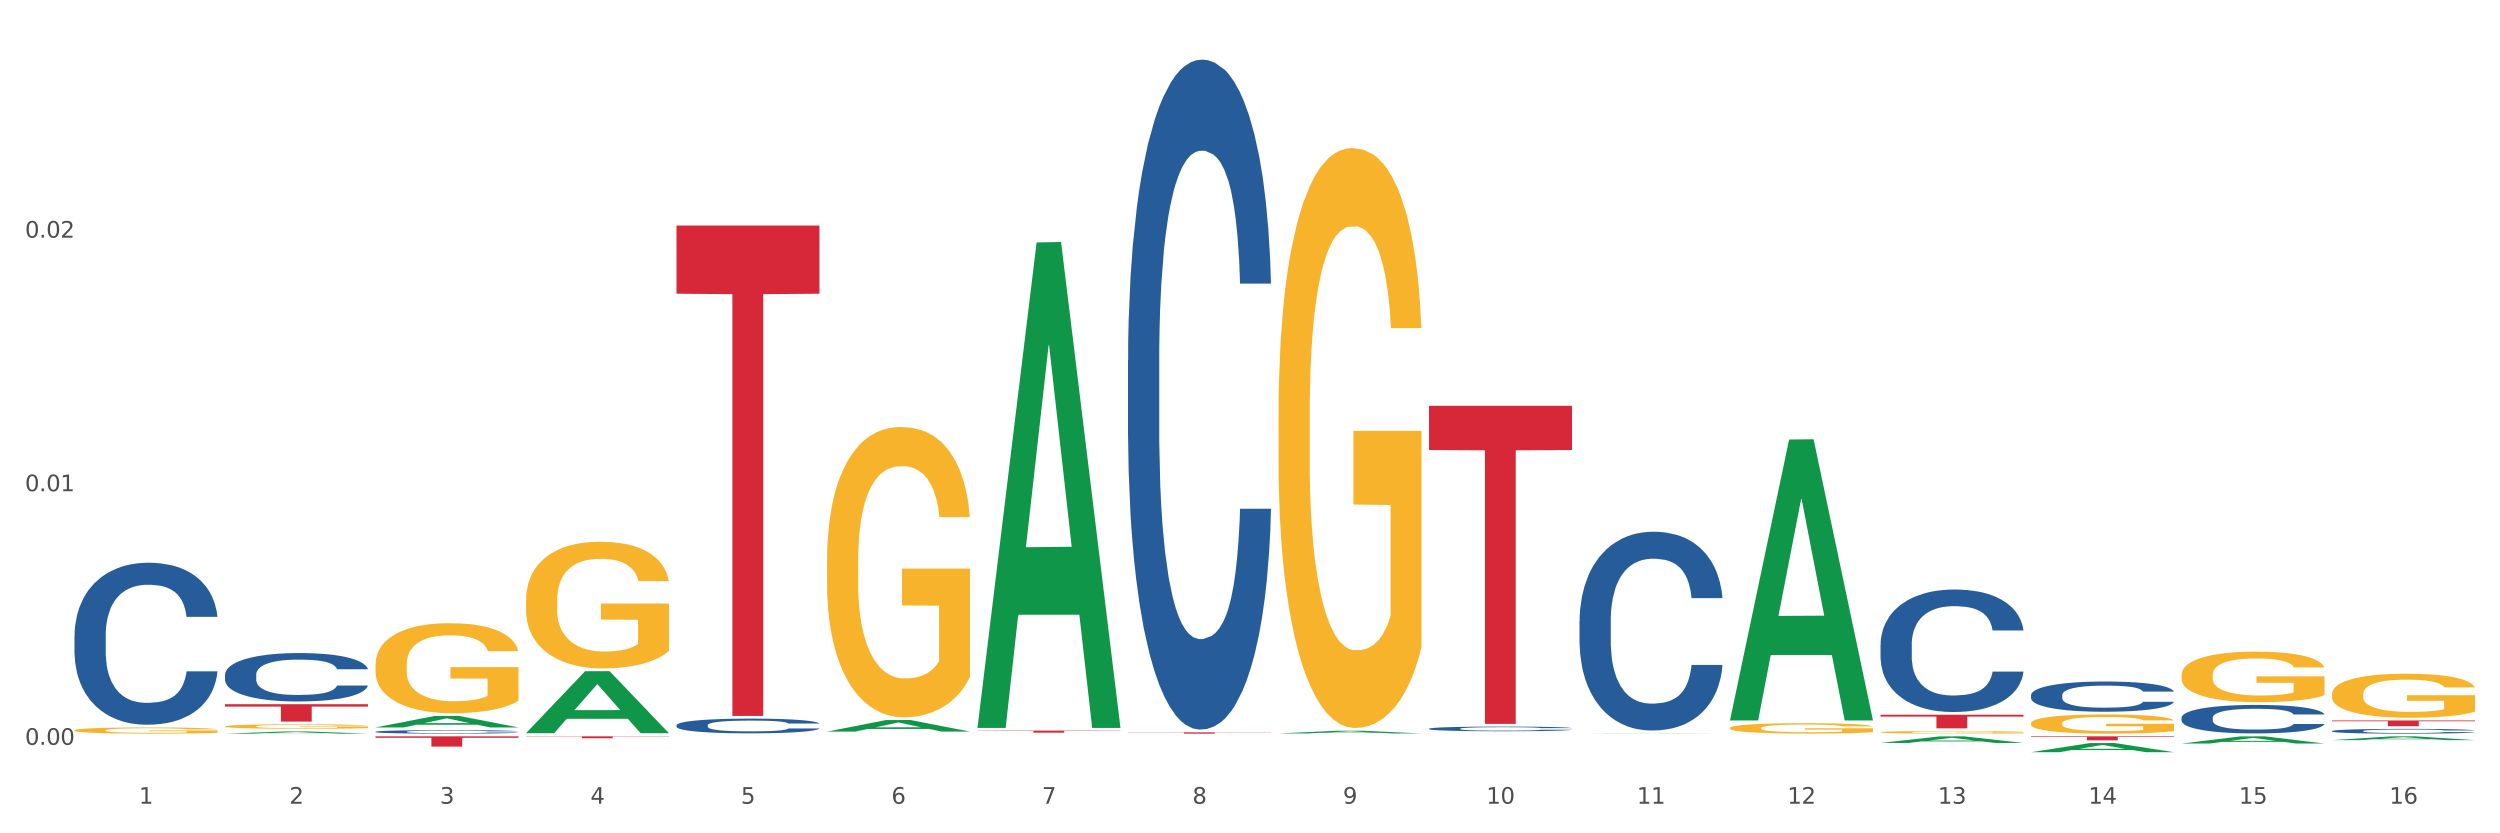 <?xml version="1.0" encoding="utf-8" standalone="no"?>
<!DOCTYPE svg PUBLIC "-//W3C//DTD SVG 1.1//EN"
  "http://www.w3.org/Graphics/SVG/1.1/DTD/svg11.dtd">
<svg xmlns:xlink="http://www.w3.org/1999/xlink" width="1080pt" height="360pt" viewBox="0 0 1080 360" xmlns="http://www.w3.org/2000/svg" version="1.1">
 <rect x="0" y="0" width="1080" height="360" fill="#333333" stroke="none"/>
 <defs>
  <style type="text/css">*{stroke-linejoin: round; stroke-linecap: butt}</style>
 </defs>
 <g id="figure_1">
  <g id="patch_1">
   <path d="M 0 360 
L 1080 360 
L 1080 0 
L 0 0 
z
" style="fill: #ffffff; stroke: #ffffff; stroke-linejoin: miter"/>
  </g>
  <g id="axes_1">
   <g id="matplotlib.axis_1">
    <g id="xtick_1">
     <g id="text_1">
      <!-- 1 -->
      <g style="fill: #4d4d4d" transform="translate(60.004 347.204) scale(0.096 -0.096)">
       <defs>
        <path id="DejaVuSans-31" d="M 794 531 
L 1825 531 
L 1825 4091 
L 703 3866 
L 703 4441 
L 1819 4666 
L 2450 4666 
L 2450 531 
L 3481 531 
L 3481 0 
L 794 0 
L 794 531 
z
" transform="scale(0.016)"/>
       </defs>
       <use xlink:href="#DejaVuSans-31"/>
      </g>
     </g>
    </g>
    <g id="xtick_2">
     <g id="text_2">
      <!-- 2 -->
      <g style="fill: #4d4d4d" transform="translate(125.021 347.204) scale(0.096 -0.096)">
       <defs>
        <path id="DejaVuSans-32" d="M 1228 531 
L 3431 531 
L 3431 0 
L 469 0 
L 469 531 
Q 828 903 1448 1529 
Q 2069 2156 2228 2338 
Q 2531 2678 2651 2914 
Q 2772 3150 2772 3378 
Q 2772 3750 2511 3984 
Q 2250 4219 1831 4219 
Q 1534 4219 1204 4116 
Q 875 4013 500 3803 
L 500 4441 
Q 881 4594 1212 4672 
Q 1544 4750 1819 4750 
Q 2544 4750 2975 4387 
Q 3406 4025 3406 3419 
Q 3406 3131 3298 2873 
Q 3191 2616 2906 2266 
Q 2828 2175 2409 1742 
Q 1991 1309 1228 531 
z
" transform="scale(0.016)"/>
       </defs>
       <use xlink:href="#DejaVuSans-32"/>
      </g>
     </g>
    </g>
    <g id="xtick_3">
     <g id="text_3">
      <!-- 3 -->
      <g style="fill: #4d4d4d" transform="translate(190.039 347.204) scale(0.096 -0.096)">
       <defs>
        <path id="DejaVuSans-33" d="M 2597 2516 
Q 3050 2419 3304 2112 
Q 3559 1806 3559 1356 
Q 3559 666 3084 287 
Q 2609 -91 1734 -91 
Q 1441 -91 1130 -33 
Q 819 25 488 141 
L 488 750 
Q 750 597 1062 519 
Q 1375 441 1716 441 
Q 2309 441 2620 675 
Q 2931 909 2931 1356 
Q 2931 1769 2642 2001 
Q 2353 2234 1838 2234 
L 1294 2234 
L 1294 2753 
L 1863 2753 
Q 2328 2753 2575 2939 
Q 2822 3125 2822 3475 
Q 2822 3834 2567 4026 
Q 2313 4219 1838 4219 
Q 1578 4219 1281 4162 
Q 984 4106 628 3988 
L 628 4550 
Q 988 4650 1302 4700 
Q 1616 4750 1894 4750 
Q 2613 4750 3031 4423 
Q 3450 4097 3450 3541 
Q 3450 3153 3228 2886 
Q 3006 2619 2597 2516 
z
" transform="scale(0.016)"/>
       </defs>
       <use xlink:href="#DejaVuSans-33"/>
      </g>
     </g>
    </g>
    <g id="xtick_4">
     <g id="text_4">
      <!-- 4 -->
      <g style="fill: #4d4d4d" transform="translate(255.056 347.204) scale(0.096 -0.096)">
       <defs>
        <path id="DejaVuSans-34" d="M 2419 4116 
L 825 1625 
L 2419 1625 
L 2419 4116 
z
M 2253 4666 
L 3047 4666 
L 3047 1625 
L 3713 1625 
L 3713 1100 
L 3047 1100 
L 3047 0 
L 2419 0 
L 2419 1100 
L 313 1100 
L 313 1709 
L 2253 4666 
z
" transform="scale(0.016)"/>
       </defs>
       <use xlink:href="#DejaVuSans-34"/>
      </g>
     </g>
    </g>
    <g id="xtick_5">
     <g id="text_5">
      <!-- 5 -->
      <g style="fill: #4d4d4d" transform="translate(320.073 347.204) scale(0.096 -0.096)">
       <defs>
        <path id="DejaVuSans-35" d="M 691 4666 
L 3169 4666 
L 3169 4134 
L 1269 4134 
L 1269 2991 
Q 1406 3038 1543 3061 
Q 1681 3084 1819 3084 
Q 2600 3084 3056 2656 
Q 3513 2228 3513 1497 
Q 3513 744 3044 326 
Q 2575 -91 1722 -91 
Q 1428 -91 1123 -41 
Q 819 9 494 109 
L 494 744 
Q 775 591 1075 516 
Q 1375 441 1709 441 
Q 2250 441 2565 725 
Q 2881 1009 2881 1497 
Q 2881 1984 2565 2268 
Q 2250 2553 1709 2553 
Q 1456 2553 1204 2497 
Q 953 2441 691 2322 
L 691 4666 
z
" transform="scale(0.016)"/>
       </defs>
       <use xlink:href="#DejaVuSans-35"/>
      </g>
     </g>
    </g>
    <g id="xtick_6">
     <g id="text_6">
      <!-- 6 -->
      <g style="fill: #4d4d4d" transform="translate(385.09 347.204) scale(0.096 -0.096)">
       <defs>
        <path id="DejaVuSans-36" d="M 2113 2584 
Q 1688 2584 1439 2293 
Q 1191 2003 1191 1497 
Q 1191 994 1439 701 
Q 1688 409 2113 409 
Q 2538 409 2786 701 
Q 3034 994 3034 1497 
Q 3034 2003 2786 2293 
Q 2538 2584 2113 2584 
z
M 3366 4563 
L 3366 3988 
Q 3128 4100 2886 4159 
Q 2644 4219 2406 4219 
Q 1781 4219 1451 3797 
Q 1122 3375 1075 2522 
Q 1259 2794 1537 2939 
Q 1816 3084 2150 3084 
Q 2853 3084 3261 2657 
Q 3669 2231 3669 1497 
Q 3669 778 3244 343 
Q 2819 -91 2113 -91 
Q 1303 -91 875 529 
Q 447 1150 447 2328 
Q 447 3434 972 4092 
Q 1497 4750 2381 4750 
Q 2619 4750 2861 4703 
Q 3103 4656 3366 4563 
z
" transform="scale(0.016)"/>
       </defs>
       <use xlink:href="#DejaVuSans-36"/>
      </g>
     </g>
    </g>
    <g id="xtick_7">
     <g id="text_7">
      <!-- 7 -->
      <g style="fill: #4d4d4d" transform="translate(450.108 347.204) scale(0.096 -0.096)">
       <defs>
        <path id="DejaVuSans-37" d="M 525 4666 
L 3525 4666 
L 3525 4397 
L 1831 0 
L 1172 0 
L 2766 4134 
L 525 4134 
L 525 4666 
z
" transform="scale(0.016)"/>
       </defs>
       <use xlink:href="#DejaVuSans-37"/>
      </g>
     </g>
    </g>
    <g id="xtick_8">
     <g id="text_8">
      <!-- 8 -->
      <g style="fill: #4d4d4d" transform="translate(515.125 347.204) scale(0.096 -0.096)">
       <defs>
        <path id="DejaVuSans-38" d="M 2034 2216 
Q 1584 2216 1326 1975 
Q 1069 1734 1069 1313 
Q 1069 891 1326 650 
Q 1584 409 2034 409 
Q 2484 409 2743 651 
Q 3003 894 3003 1313 
Q 3003 1734 2745 1975 
Q 2488 2216 2034 2216 
z
M 1403 2484 
Q 997 2584 770 2862 
Q 544 3141 544 3541 
Q 544 4100 942 4425 
Q 1341 4750 2034 4750 
Q 2731 4750 3128 4425 
Q 3525 4100 3525 3541 
Q 3525 3141 3298 2862 
Q 3072 2584 2669 2484 
Q 3125 2378 3379 2068 
Q 3634 1759 3634 1313 
Q 3634 634 3220 271 
Q 2806 -91 2034 -91 
Q 1263 -91 848 271 
Q 434 634 434 1313 
Q 434 1759 690 2068 
Q 947 2378 1403 2484 
z
M 1172 3481 
Q 1172 3119 1398 2916 
Q 1625 2713 2034 2713 
Q 2441 2713 2670 2916 
Q 2900 3119 2900 3481 
Q 2900 3844 2670 4047 
Q 2441 4250 2034 4250 
Q 1625 4250 1398 4047 
Q 1172 3844 1172 3481 
z
" transform="scale(0.016)"/>
       </defs>
       <use xlink:href="#DejaVuSans-38"/>
      </g>
     </g>
    </g>
    <g id="xtick_9">
     <g id="text_9">
      <!-- 9 -->
      <g style="fill: #4d4d4d" transform="translate(580.142 347.204) scale(0.096 -0.096)">
       <defs>
        <path id="DejaVuSans-39" d="M 703 97 
L 703 672 
Q 941 559 1184 500 
Q 1428 441 1663 441 
Q 2288 441 2617 861 
Q 2947 1281 2994 2138 
Q 2813 1869 2534 1725 
Q 2256 1581 1919 1581 
Q 1219 1581 811 2004 
Q 403 2428 403 3163 
Q 403 3881 828 4315 
Q 1253 4750 1959 4750 
Q 2769 4750 3195 4129 
Q 3622 3509 3622 2328 
Q 3622 1225 3098 567 
Q 2575 -91 1691 -91 
Q 1453 -91 1209 -44 
Q 966 3 703 97 
z
M 1959 2075 
Q 2384 2075 2632 2365 
Q 2881 2656 2881 3163 
Q 2881 3666 2632 3958 
Q 2384 4250 1959 4250 
Q 1534 4250 1286 3958 
Q 1038 3666 1038 3163 
Q 1038 2656 1286 2365 
Q 1534 2075 1959 2075 
z
" transform="scale(0.016)"/>
       </defs>
       <use xlink:href="#DejaVuSans-39"/>
      </g>
     </g>
    </g>
    <g id="xtick_10">
     <g id="text_10">
      <!-- 10 -->
      <g style="fill: #4d4d4d" transform="translate(642.105 347.204) scale(0.096 -0.096)">
       <defs>
        <path id="DejaVuSans-30" d="M 2034 4250 
Q 1547 4250 1301 3770 
Q 1056 3291 1056 2328 
Q 1056 1369 1301 889 
Q 1547 409 2034 409 
Q 2525 409 2770 889 
Q 3016 1369 3016 2328 
Q 3016 3291 2770 3770 
Q 2525 4250 2034 4250 
z
M 2034 4750 
Q 2819 4750 3233 4129 
Q 3647 3509 3647 2328 
Q 3647 1150 3233 529 
Q 2819 -91 2034 -91 
Q 1250 -91 836 529 
Q 422 1150 422 2328 
Q 422 3509 836 4129 
Q 1250 4750 2034 4750 
z
" transform="scale(0.016)"/>
       </defs>
       <use xlink:href="#DejaVuSans-31"/>
       <use xlink:href="#DejaVuSans-30" transform="translate(63.623 0)"/>
      </g>
     </g>
    </g>
    <g id="xtick_11">
     <g id="text_11">
      <!-- 11 -->
      <g style="fill: #4d4d4d" transform="translate(707.123 347.204) scale(0.096 -0.096)">
       <use xlink:href="#DejaVuSans-31"/>
       <use xlink:href="#DejaVuSans-31" transform="translate(63.623 0)"/>
      </g>
     </g>
    </g>
    <g id="xtick_12">
     <g id="text_12">
      <!-- 12 -->
      <g style="fill: #4d4d4d" transform="translate(772.14 347.204) scale(0.096 -0.096)">
       <use xlink:href="#DejaVuSans-31"/>
       <use xlink:href="#DejaVuSans-32" transform="translate(63.623 0)"/>
      </g>
     </g>
    </g>
    <g id="xtick_13">
     <g id="text_13">
      <!-- 13 -->
      <g style="fill: #4d4d4d" transform="translate(837.157 347.204) scale(0.096 -0.096)">
       <use xlink:href="#DejaVuSans-31"/>
       <use xlink:href="#DejaVuSans-33" transform="translate(63.623 0)"/>
      </g>
     </g>
    </g>
    <g id="xtick_14">
     <g id="text_14">
      <!-- 14 -->
      <g style="fill: #4d4d4d" transform="translate(902.174 347.204) scale(0.096 -0.096)">
       <use xlink:href="#DejaVuSans-31"/>
       <use xlink:href="#DejaVuSans-34" transform="translate(63.623 0)"/>
      </g>
     </g>
    </g>
    <g id="xtick_15">
     <g id="text_15">
      <!-- 15 -->
      <g style="fill: #4d4d4d" transform="translate(967.192 347.204) scale(0.096 -0.096)">
       <use xlink:href="#DejaVuSans-31"/>
       <use xlink:href="#DejaVuSans-35" transform="translate(63.623 0)"/>
      </g>
     </g>
    </g>
    <g id="xtick_16">
     <g id="text_16">
      <!-- 16 -->
      <g style="fill: #4d4d4d" transform="translate(1032.209 347.204) scale(0.096 -0.096)">
       <use xlink:href="#DejaVuSans-31"/>
       <use xlink:href="#DejaVuSans-36" transform="translate(63.623 0)"/>
      </g>
     </g>
    </g>
    <g id="xtick_17"/>
    <g id="xtick_18"/>
    <g id="xtick_19"/>
    <g id="xtick_20"/>
    <g id="xtick_21"/>
    <g id="xtick_22"/>
    <g id="xtick_23"/>
    <g id="xtick_24"/>
    <g id="xtick_25"/>
    <g id="xtick_26"/>
    <g id="xtick_27"/>
    <g id="xtick_28"/>
    <g id="xtick_29"/>
    <g id="xtick_30"/>
    <g id="xtick_31"/>
   </g>
   <g id="matplotlib.axis_2">
    <g id="ytick_1">
     <g id="text_17">
      <!-- 0.00 -->
      <g style="fill: #4d4d4d" transform="translate(10.8 321.756) scale(0.096 -0.096)">
       <defs>
        <path id="DejaVuSans-2e" d="M 684 794 
L 1344 794 
L 1344 0 
L 684 0 
L 684 794 
z
" transform="scale(0.016)"/>
       </defs>
       <use xlink:href="#DejaVuSans-30"/>
       <use xlink:href="#DejaVuSans-2e" transform="translate(63.623 0)"/>
       <use xlink:href="#DejaVuSans-30" transform="translate(95.41 0)"/>
       <use xlink:href="#DejaVuSans-30" transform="translate(159.033 0)"/>
      </g>
     </g>
    </g>
    <g id="ytick_2">
     <g id="text_18">
      <!-- 0.01 -->
      <g style="fill: #4d4d4d" transform="translate(10.8 212.209) scale(0.096 -0.096)">
       <use xlink:href="#DejaVuSans-30"/>
       <use xlink:href="#DejaVuSans-2e" transform="translate(63.623 0)"/>
       <use xlink:href="#DejaVuSans-30" transform="translate(95.41 0)"/>
       <use xlink:href="#DejaVuSans-31" transform="translate(159.033 0)"/>
      </g>
     </g>
    </g>
    <g id="ytick_3">
     <g id="text_19">
      <!-- 0.02 -->
      <g style="fill: #4d4d4d" transform="translate(10.8 102.661) scale(0.096 -0.096)">
       <use xlink:href="#DejaVuSans-30"/>
       <use xlink:href="#DejaVuSans-2e" transform="translate(63.623 0)"/>
       <use xlink:href="#DejaVuSans-30" transform="translate(95.41 0)"/>
       <use xlink:href="#DejaVuSans-32" transform="translate(159.033 0)"/>
      </g>
     </g>
    </g>
    <g id="ytick_4"/>
    <g id="ytick_5"/>
    <g id="ytick_6"/>
   </g>
   <g id="PolyCollection_1">
    <path d="M 97.192 316.938 
L 97.256 316.937 
L 122.727 315.998 
L 133.297 315.997 
L 158.959 316.94 
L 146.733 316.94 
L 141.193 316.72 
L 114.894 316.72 
L 114.703 316.724 
L 109.354 316.94 
L 97.192 316.94 
L 97.192 316.938 
L 118.206 316.589 
L 137.882 316.588 
L 128.139 316.198 
L 128.012 316.197 
L 127.884 316.199 
L 118.142 316.588 
L 118.206 316.589 
L 97.192 316.938 
z
" clip-path="url(#p06e769f471)" style="fill: #109648"/>
    <path d="M 162.209 314.243 
L 162.273 314.238 
L 187.744 309.289 
L 198.314 309.284 
L 223.976 314.252 
L 211.75 314.252 
L 206.21 313.095 
L 179.912 313.095 
L 179.721 313.114 
L 174.372 314.252 
L 162.209 314.252 
L 162.209 314.243 
L 183.223 312.405 
L 202.899 312.4 
L 193.156 310.343 
L 193.029 310.334 
L 192.902 310.348 
L 183.159 312.4 
L 183.223 312.405 
L 162.209 314.243 
z
" clip-path="url(#p06e769f471)" style="fill: #109648"/>
    <path d="M 227.227 316.705 
L 227.29 316.679 
L 252.761 289.965 
L 263.331 289.94 
L 288.993 316.755 
L 276.767 316.755 
L 271.227 310.511 
L 244.929 310.511 
L 244.738 310.611 
L 239.389 316.755 
L 227.227 316.755 
L 227.227 316.705 
L 248.24 306.784 
L 267.916 306.759 
L 258.174 295.655 
L 258.046 295.605 
L 257.919 295.681 
L 248.176 306.759 
L 248.24 306.784 
L 227.227 316.705 
z
" clip-path="url(#p06e769f471)" style="fill: #109648"/>
    <path d="M 357.261 316.046 
L 357.325 316.041 
L 382.796 311.057 
L 393.366 311.052 
L 419.028 316.055 
L 406.802 316.055 
L 401.262 314.89 
L 374.963 314.89 
L 374.772 314.909 
L 369.423 316.055 
L 357.261 316.055 
L 357.261 316.046 
L 378.275 314.195 
L 397.951 314.19 
L 388.208 312.118 
L 388.081 312.109 
L 387.953 312.123 
L 378.211 314.19 
L 378.275 314.195 
L 357.261 316.046 
z
" clip-path="url(#p06e769f471)" style="fill: #109648"/>
    <path d="M 227.227 318.109 
L 288.993 318.109 
L 288.993 318.222 
L 264.696 318.223 
L 264.696 318.922 
L 251.377 318.922 
L 251.377 318.223 
L 227.227 318.222 
L 227.227 318.11 
L 227.227 318.109 
z
" clip-path="url(#p06e769f471)" style="fill: #d62839"/>
    <path d="M 292.244 97.442 
L 354.01 97.442 
L 354.01 126.879 
L 329.714 127.078 
L 329.714 309.273 
L 316.394 309.273 
L 316.394 127.078 
L 292.244 126.879 
L 292.244 97.641 
L 292.244 97.442 
z
" clip-path="url(#p06e769f471)" style="fill: #d62839"/>
    <path d="M 812.382 308.761 
L 874.148 308.761 
L 874.148 309.577 
L 849.852 309.582 
L 849.852 314.632 
L 836.532 314.632 
L 836.532 309.582 
L 812.382 309.577 
L 812.382 308.766 
L 812.382 308.761 
z
" clip-path="url(#p06e769f471)" style="fill: #d62839"/>
    <path d="M 422.278 315.623 
L 484.045 315.623 
L 484.045 315.748 
L 459.748 315.749 
L 459.748 316.523 
L 446.429 316.523 
L 446.429 315.749 
L 422.278 315.748 
L 422.278 315.624 
L 422.278 315.623 
z
" clip-path="url(#p06e769f471)" style="fill: #d62839"/>
    <path d="M 1007.434 311.234 
L 1069.2 311.234 
L 1069.2 311.577 
L 1044.903 311.579 
L 1044.903 313.704 
L 1031.584 313.704 
L 1031.584 311.579 
L 1007.434 311.577 
L 1007.434 311.236 
L 1007.434 311.234 
z
" clip-path="url(#p06e769f471)" style="fill: #d62839"/>
    <path d="M 617.33 175.311 
L 679.097 175.311 
L 679.097 194.406 
L 654.8 194.535 
L 654.8 312.717 
L 641.481 312.717 
L 641.481 194.535 
L 617.33 194.406 
L 617.33 175.44 
L 617.33 175.311 
z
" clip-path="url(#p06e769f471)" style="fill: #d62839"/>
    <path d="M 487.296 316.364 
L 549.062 316.364 
L 549.062 316.444 
L 524.765 316.445 
L 524.765 316.94 
L 511.446 316.94 
L 511.446 316.445 
L 487.296 316.444 
L 487.296 316.364 
L 487.296 316.364 
z
" clip-path="url(#p06e769f471)" style="fill: #d62839"/>
    <path d="M 877.399 318.109 
L 939.166 318.109 
L 939.166 318.347 
L 914.869 318.349 
L 914.869 319.82 
L 901.549 319.82 
L 901.549 318.349 
L 877.399 318.347 
L 877.399 318.111 
L 877.399 318.109 
z
" clip-path="url(#p06e769f471)" style="fill: #d62839"/>
    <path d="M 487.296 155.807 
L 487.369 155.543 
L 487.369 148.142 
L 487.588 138.097 
L 488.391 119.595 
L 489.413 105.585 
L 491.165 89.197 
L 492.114 82.325 
L 493.356 74.659 
L 495.911 62.236 
L 498.831 51.663 
L 500.876 45.848 
L 502.409 42.148 
L 505.84 35.539 
L 507.811 32.632 
L 509.856 30.253 
L 511.608 28.667 
L 514.528 26.817 
L 516.865 26.024 
L 519.566 25.759 
L 521.829 26.024 
L 524.823 27.081 
L 529.203 30.253 
L 530.883 32.103 
L 533.146 35.275 
L 535.482 39.504 
L 537.38 43.734 
L 539.571 49.813 
L 541.834 57.743 
L 544.024 67.787 
L 545.558 77.038 
L 546.799 86.818 
L 547.894 98.713 
L 548.697 111.665 
L 549.062 122.502 
L 535.701 122.502 
L 535.336 112.722 
L 534.606 102.149 
L 533.876 95.012 
L 533.073 89.197 
L 531.832 82.589 
L 530.737 78.36 
L 528.911 73.338 
L 527.232 70.166 
L 525.845 68.316 
L 524.166 66.73 
L 520.588 65.144 
L 518.033 65.144 
L 516.427 65.672 
L 514.455 66.994 
L 512.776 68.844 
L 510.805 72.016 
L 509.272 75.452 
L 507.738 79.946 
L 506.862 83.118 
L 505.548 88.933 
L 504.672 93.691 
L 503.504 101.885 
L 502.847 107.7 
L 501.679 122.766 
L 501.168 133.868 
L 500.949 141.534 
L 500.803 149.992 
L 500.803 191.226 
L 501.241 209.729 
L 501.606 217.659 
L 502.19 226.646 
L 503.285 238.276 
L 504.891 249.642 
L 506.57 257.836 
L 507.957 262.858 
L 509.272 266.559 
L 510.586 269.466 
L 512.192 272.11 
L 513.506 273.696 
L 515.478 275.282 
L 517.814 276.075 
L 519.639 276.075 
L 523.363 274.753 
L 525.042 273.431 
L 526.648 271.581 
L 528.4 268.673 
L 529.787 265.502 
L 530.591 263.123 
L 531.905 258.101 
L 532.927 252.814 
L 533.803 246.735 
L 534.387 241.448 
L 535.044 233.518 
L 535.555 224.531 
L 535.701 219.774 
L 549.062 219.774 
L 548.77 229.289 
L 548.259 238.541 
L 547.237 250.964 
L 546.434 258.101 
L 545.193 266.823 
L 543.878 274.224 
L 542.053 282.418 
L 540.374 288.498 
L 538.622 293.784 
L 536.723 298.542 
L 533.292 305.15 
L 532.051 307.001 
L 529.422 310.172 
L 527.378 312.023 
L 524.385 313.873 
L 521.318 314.93 
L 518.106 315.195 
L 515.258 314.666 
L 512.119 313.08 
L 510.148 311.494 
L 507.957 309.115 
L 505.402 305.415 
L 502.993 300.921 
L 500.73 295.635 
L 498.612 289.555 
L 496.641 282.683 
L 494.086 271.317 
L 492.187 260.215 
L 490.8 249.906 
L 489.851 241.184 
L 488.902 230.082 
L 488.391 222.417 
L 487.588 203.914 
L 487.296 186.733 
L 487.296 155.807 
z
" clip-path="url(#p06e769f471)" style="fill: #255c99"/>
    <path d="M 617.33 314.79 
L 617.403 314.788 
L 617.403 314.737 
L 617.622 314.667 
L 618.425 314.539 
L 619.447 314.441 
L 621.2 314.327 
L 622.149 314.28 
L 623.39 314.226 
L 625.945 314.14 
L 628.866 314.066 
L 630.91 314.026 
L 632.443 314 
L 635.875 313.954 
L 637.846 313.934 
L 639.89 313.918 
L 641.642 313.907 
L 644.563 313.894 
L 646.899 313.888 
L 649.601 313.886 
L 651.864 313.888 
L 654.857 313.896 
L 659.238 313.918 
L 660.917 313.931 
L 663.18 313.953 
L 665.517 313.982 
L 667.415 314.011 
L 669.605 314.054 
L 671.869 314.109 
L 674.059 314.179 
L 675.592 314.243 
L 676.833 314.311 
L 677.928 314.393 
L 678.732 314.484 
L 679.097 314.559 
L 665.736 314.559 
L 665.371 314.491 
L 664.641 314.417 
L 663.91 314.368 
L 663.107 314.327 
L 661.866 314.281 
L 660.771 314.252 
L 658.946 314.217 
L 657.267 314.195 
L 655.879 314.182 
L 654.2 314.171 
L 650.623 314.16 
L 648.067 314.16 
L 646.461 314.164 
L 644.49 314.173 
L 642.811 314.186 
L 640.839 314.208 
L 639.306 314.232 
L 637.773 314.263 
L 636.897 314.285 
L 635.583 314.326 
L 634.707 314.359 
L 633.538 314.416 
L 632.881 314.456 
L 631.713 314.561 
L 631.202 314.638 
L 630.983 314.691 
L 630.837 314.75 
L 630.837 315.036 
L 631.275 315.165 
L 631.64 315.22 
L 632.224 315.283 
L 633.319 315.363 
L 634.926 315.442 
L 636.605 315.499 
L 637.992 315.534 
L 639.306 315.56 
L 640.62 315.58 
L 642.227 315.599 
L 643.541 315.61 
L 645.512 315.621 
L 647.848 315.626 
L 649.674 315.626 
L 653.397 315.617 
L 655.076 315.608 
L 656.683 315.595 
L 658.435 315.575 
L 659.822 315.553 
L 660.625 315.536 
L 661.939 315.501 
L 662.961 315.465 
L 663.837 315.422 
L 664.422 315.386 
L 665.079 315.33 
L 665.59 315.268 
L 665.736 315.235 
L 679.097 315.235 
L 678.805 315.301 
L 678.293 315.365 
L 677.271 315.452 
L 676.468 315.501 
L 675.227 315.562 
L 673.913 315.613 
L 672.088 315.67 
L 670.408 315.713 
L 668.656 315.749 
L 666.758 315.782 
L 663.326 315.828 
L 662.085 315.841 
L 659.457 315.863 
L 657.413 315.876 
L 654.419 315.889 
L 651.353 315.896 
L 648.14 315.898 
L 645.293 315.894 
L 642.154 315.883 
L 640.182 315.872 
L 637.992 315.856 
L 635.437 315.83 
L 633.027 315.799 
L 630.764 315.762 
L 628.647 315.72 
L 626.675 315.672 
L 624.12 315.593 
L 622.222 315.516 
L 620.835 315.444 
L 619.886 315.384 
L 618.936 315.307 
L 618.425 315.253 
L 617.622 315.125 
L 617.33 315.005 
L 617.33 314.79 
z
" clip-path="url(#p06e769f471)" style="fill: #255c99"/>
    <path d="M 812.382 278.45 
L 812.455 278.402 
L 812.455 277.049 
L 812.674 275.212 
L 813.477 271.829 
L 814.499 269.268 
L 816.251 266.272 
L 817.201 265.015 
L 818.442 263.614 
L 820.997 261.342 
L 823.917 259.409 
L 825.962 258.346 
L 827.495 257.669 
L 830.926 256.461 
L 832.898 255.929 
L 834.942 255.495 
L 836.694 255.205 
L 839.615 254.866 
L 841.951 254.721 
L 844.652 254.673 
L 846.916 254.721 
L 849.909 254.915 
L 854.29 255.495 
L 855.969 255.833 
L 858.232 256.413 
L 860.568 257.186 
L 862.467 257.959 
L 864.657 259.071 
L 866.92 260.521 
L 869.111 262.357 
L 870.644 264.048 
L 871.885 265.837 
L 872.98 268.011 
L 873.783 270.379 
L 874.148 272.361 
L 860.787 272.361 
L 860.422 270.573 
L 859.692 268.64 
L 858.962 267.335 
L 858.159 266.272 
L 856.918 265.063 
L 855.823 264.29 
L 853.998 263.372 
L 852.318 262.792 
L 850.931 262.454 
L 849.252 262.164 
L 845.674 261.874 
L 843.119 261.874 
L 841.513 261.97 
L 839.542 262.212 
L 837.862 262.55 
L 835.891 263.13 
L 834.358 263.759 
L 832.825 264.58 
L 831.949 265.16 
L 830.634 266.223 
L 829.758 267.093 
L 828.59 268.591 
L 827.933 269.654 
L 826.765 272.409 
L 826.254 274.439 
L 826.035 275.84 
L 825.889 277.387 
L 825.889 284.926 
L 826.327 288.309 
L 826.692 289.759 
L 827.276 291.402 
L 828.371 293.528 
L 829.977 295.606 
L 831.657 297.104 
L 833.044 298.023 
L 834.358 298.699 
L 835.672 299.231 
L 837.278 299.714 
L 838.592 300.004 
L 840.564 300.294 
L 842.9 300.439 
L 844.725 300.439 
L 848.449 300.197 
L 850.128 299.956 
L 851.734 299.617 
L 853.486 299.086 
L 854.874 298.506 
L 855.677 298.071 
L 856.991 297.153 
L 858.013 296.186 
L 858.889 295.075 
L 859.473 294.108 
L 860.13 292.658 
L 860.641 291.015 
L 860.787 290.145 
L 874.148 290.145 
L 873.856 291.885 
L 873.345 293.577 
L 872.323 295.848 
L 871.52 297.153 
L 870.279 298.748 
L 868.965 300.101 
L 867.139 301.599 
L 865.46 302.71 
L 863.708 303.677 
L 861.81 304.547 
L 858.378 305.755 
L 857.137 306.093 
L 854.509 306.673 
L 852.464 307.012 
L 849.471 307.35 
L 846.405 307.543 
L 843.192 307.591 
L 840.345 307.495 
L 837.205 307.205 
L 835.234 306.915 
L 833.044 306.48 
L 830.488 305.803 
L 828.079 304.982 
L 825.816 304.015 
L 823.698 302.904 
L 821.727 301.647 
L 819.172 299.569 
L 817.274 297.539 
L 815.886 295.655 
L 814.937 294.06 
L 813.988 292.03 
L 813.477 290.629 
L 812.674 287.246 
L 812.382 284.104 
L 812.382 278.45 
z
" clip-path="url(#p06e769f471)" style="fill: #255c99"/>
    <path d="M 682.347 268.285 
L 682.42 268.207 
L 682.42 266.011 
L 682.639 263.031 
L 683.443 257.542 
L 684.465 253.385 
L 686.217 248.523 
L 687.166 246.484 
L 688.407 244.21 
L 690.963 240.524 
L 693.883 237.387 
L 695.927 235.662 
L 697.46 234.564 
L 700.892 232.604 
L 702.863 231.741 
L 704.907 231.035 
L 706.66 230.565 
L 709.58 230.016 
L 711.916 229.781 
L 714.618 229.702 
L 716.881 229.781 
L 719.875 230.094 
L 724.255 231.035 
L 725.934 231.584 
L 728.198 232.525 
L 730.534 233.78 
L 732.432 235.035 
L 734.623 236.839 
L 736.886 239.191 
L 739.076 242.171 
L 740.609 244.916 
L 741.85 247.817 
L 742.946 251.346 
L 743.749 255.189 
L 744.114 258.404 
L 730.753 258.404 
L 730.388 255.503 
L 729.658 252.366 
L 728.928 250.249 
L 728.125 248.523 
L 726.883 246.563 
L 725.788 245.308 
L 723.963 243.818 
L 722.284 242.877 
L 720.897 242.328 
L 719.217 241.857 
L 715.64 241.387 
L 713.085 241.387 
L 711.478 241.544 
L 709.507 241.936 
L 707.828 242.485 
L 705.857 243.426 
L 704.323 244.445 
L 702.79 245.779 
L 701.914 246.72 
L 700.6 248.445 
L 699.724 249.856 
L 698.556 252.287 
L 697.899 254.013 
L 696.73 258.483 
L 696.219 261.776 
L 696 264.051 
L 695.854 266.56 
L 695.854 278.794 
L 696.292 284.283 
L 696.657 286.636 
L 697.241 289.302 
L 698.337 292.753 
L 699.943 296.125 
L 701.622 298.556 
L 703.009 300.046 
L 704.323 301.144 
L 705.638 302.006 
L 707.244 302.791 
L 708.558 303.261 
L 710.529 303.732 
L 712.866 303.967 
L 714.691 303.967 
L 718.414 303.575 
L 720.094 303.183 
L 721.7 302.634 
L 723.452 301.771 
L 724.839 300.83 
L 725.642 300.124 
L 726.956 298.634 
L 727.979 297.066 
L 728.855 295.262 
L 729.439 293.694 
L 730.096 291.341 
L 730.607 288.675 
L 730.753 287.263 
L 744.114 287.263 
L 743.822 290.086 
L 743.311 292.831 
L 742.289 296.517 
L 741.485 298.634 
L 740.244 301.222 
L 738.93 303.418 
L 737.105 305.849 
L 735.426 307.653 
L 733.673 309.221 
L 731.775 310.633 
L 728.344 312.593 
L 727.102 313.142 
L 724.474 314.083 
L 722.43 314.632 
L 719.436 315.181 
L 716.37 315.495 
L 713.158 315.573 
L 710.31 315.416 
L 707.171 314.946 
L 705.2 314.475 
L 703.009 313.769 
L 700.454 312.672 
L 698.045 311.338 
L 695.781 309.77 
L 693.664 307.966 
L 691.693 305.927 
L 689.137 302.555 
L 687.239 299.262 
L 685.852 296.203 
L 684.903 293.615 
L 683.954 290.322 
L 683.443 288.047 
L 682.639 282.558 
L 682.347 277.461 
L 682.347 268.285 
z
" clip-path="url(#p06e769f471)" style="fill: #255c99"/>
    <path d="M 1007.434 315.802 
L 1007.507 315.8 
L 1007.507 315.747 
L 1007.726 315.675 
L 1008.529 315.543 
L 1009.551 315.443 
L 1011.303 315.326 
L 1012.252 315.277 
L 1013.493 315.223 
L 1016.049 315.134 
L 1018.969 315.058 
L 1021.013 315.017 
L 1022.547 314.99 
L 1025.978 314.943 
L 1027.949 314.922 
L 1029.994 314.905 
L 1031.746 314.894 
L 1034.666 314.881 
L 1037.003 314.875 
L 1039.704 314.873 
L 1041.967 314.875 
L 1044.961 314.883 
L 1049.341 314.905 
L 1051.021 314.919 
L 1053.284 314.941 
L 1055.62 314.972 
L 1057.518 315.002 
L 1059.709 315.045 
L 1061.972 315.102 
L 1064.162 315.173 
L 1065.696 315.239 
L 1066.937 315.309 
L 1068.032 315.394 
L 1068.835 315.487 
L 1069.2 315.564 
L 1055.839 315.564 
L 1055.474 315.494 
L 1054.744 315.419 
L 1054.014 315.368 
L 1053.211 315.326 
L 1051.97 315.279 
L 1050.875 315.249 
L 1049.049 315.213 
L 1047.37 315.19 
L 1045.983 315.177 
L 1044.304 315.166 
L 1040.726 315.155 
L 1038.171 315.155 
L 1036.565 315.158 
L 1034.593 315.168 
L 1032.914 315.181 
L 1030.943 315.204 
L 1029.41 315.228 
L 1027.876 315.26 
L 1027 315.283 
L 1025.686 315.324 
L 1024.81 315.358 
L 1023.642 315.417 
L 1022.985 315.458 
L 1021.817 315.566 
L 1021.306 315.645 
L 1021.086 315.7 
L 1020.94 315.76 
L 1020.94 316.055 
L 1021.379 316.187 
L 1021.744 316.243 
L 1022.328 316.308 
L 1023.423 316.391 
L 1025.029 316.472 
L 1026.708 316.53 
L 1028.095 316.566 
L 1029.41 316.593 
L 1030.724 316.613 
L 1032.33 316.632 
L 1033.644 316.643 
L 1035.615 316.655 
L 1037.952 316.66 
L 1039.777 316.66 
L 1043.501 316.651 
L 1045.18 316.642 
L 1046.786 316.628 
L 1048.538 316.608 
L 1049.925 316.585 
L 1050.728 316.568 
L 1052.043 316.532 
L 1053.065 316.494 
L 1053.941 316.451 
L 1054.525 316.413 
L 1055.182 316.357 
L 1055.693 316.292 
L 1055.839 316.259 
L 1069.2 316.259 
L 1068.908 316.326 
L 1068.397 316.393 
L 1067.375 316.481 
L 1066.572 316.532 
L 1065.33 316.594 
L 1064.016 316.647 
L 1062.191 316.706 
L 1060.512 316.749 
L 1058.76 316.787 
L 1056.861 316.821 
L 1053.43 316.868 
L 1052.189 316.881 
L 1049.56 316.904 
L 1047.516 316.917 
L 1044.523 316.93 
L 1041.456 316.938 
L 1038.244 316.94 
L 1035.396 316.936 
L 1032.257 316.925 
L 1030.286 316.913 
L 1028.095 316.896 
L 1025.54 316.87 
L 1023.131 316.838 
L 1020.867 316.8 
L 1018.75 316.757 
L 1016.779 316.708 
L 1014.224 316.627 
L 1012.325 316.547 
L 1010.938 316.474 
L 1009.989 316.411 
L 1009.04 316.332 
L 1008.529 316.277 
L 1007.726 316.145 
L 1007.434 316.023 
L 1007.434 315.802 
z
" clip-path="url(#p06e769f471)" style="fill: #255c99"/>
    <path d="M 97.192 313.79 
L 97.265 313.788 
L 97.265 313.724 
L 97.411 313.67 
L 98.14 313.538 
L 99.234 313.428 
L 100.036 313.37 
L 100.838 313.322 
L 101.786 313.275 
L 102.953 313.226 
L 105.068 313.153 
L 106.381 313.116 
L 107.985 313.077 
L 110.902 313.021 
L 113.017 312.989 
L 115.204 312.963 
L 118.778 312.931 
L 121.111 312.917 
L 123.591 312.906 
L 126.58 312.899 
L 128.841 312.898 
L 133.8 312.903 
L 138.03 312.919 
L 140.071 312.931 
L 142.697 312.952 
L 144.082 312.966 
L 146.343 312.995 
L 148.676 313.032 
L 150.281 313.063 
L 152.687 313.123 
L 154.51 313.183 
L 156.188 313.257 
L 157.063 313.308 
L 157.719 313.356 
L 158.302 313.411 
L 158.886 313.497 
L 145.759 313.497 
L 145.249 313.435 
L 144.447 313.377 
L 143.28 313.321 
L 142.259 313.285 
L 140.509 313.241 
L 138.905 313.213 
L 137.227 313.192 
L 135.185 313.174 
L 133.581 313.166 
L 131.321 313.159 
L 126.872 313.16 
L 123.882 313.174 
L 121.84 313.192 
L 120.528 313.208 
L 119.361 313.226 
L 118.048 313.25 
L 116.517 313.287 
L 115.423 313.321 
L 114.329 313.363 
L 113.454 313.405 
L 112.652 313.455 
L 111.996 313.508 
L 111.485 313.562 
L 111.048 313.629 
L 110.683 313.74 
L 110.683 313.982 
L 110.829 314.036 
L 111.194 314.109 
L 111.631 314.163 
L 112.36 314.229 
L 113.017 314.273 
L 114.256 314.336 
L 115.642 314.389 
L 116.736 314.423 
L 117.83 314.451 
L 119.726 314.49 
L 121.84 314.521 
L 123.664 314.541 
L 126.143 314.558 
L 127.82 314.565 
L 129.279 314.569 
L 132.852 314.569 
L 135.404 314.564 
L 138.248 314.551 
L 140.436 314.535 
L 142.259 314.516 
L 144.301 314.484 
L 145.614 314.454 
L 145.614 314.086 
L 129.57 314.084 
L 129.57 313.839 
L 158.959 313.839 
L 158.959 314.558 
L 157.719 314.595 
L 156.333 314.629 
L 154.875 314.659 
L 152.687 314.696 
L 150.062 314.731 
L 147.728 314.756 
L 145.249 314.777 
L 142.332 314.796 
L 138.54 314.814 
L 136.206 314.821 
L 133.289 314.826 
L 129.862 314.828 
L 126.872 314.825 
L 123.955 314.816 
L 120.892 314.8 
L 117.903 314.777 
L 115.642 314.754 
L 113.381 314.726 
L 110.975 314.689 
L 109.079 314.654 
L 107.62 314.622 
L 106.016 314.581 
L 104.266 314.528 
L 102.953 314.481 
L 101.786 314.431 
L 100.547 314.368 
L 99.672 314.313 
L 98.797 314.245 
L 98.286 314.193 
L 97.703 314.114 
L 97.265 314.003 
L 97.192 313.79 
z
" clip-path="url(#p06e769f471)" style="fill: #f7b32b"/>
    <path d="M 877.399 300.284 
L 877.472 300.272 
L 877.472 299.938 
L 877.691 299.485 
L 878.494 298.651 
L 879.516 298.019 
L 881.269 297.28 
L 882.218 296.97 
L 883.459 296.625 
L 886.014 296.065 
L 888.935 295.588 
L 890.979 295.326 
L 892.512 295.159 
L 895.944 294.861 
L 897.915 294.73 
L 899.959 294.623 
L 901.711 294.551 
L 904.632 294.468 
L 906.968 294.432 
L 909.67 294.42 
L 911.933 294.432 
L 914.926 294.48 
L 919.307 294.623 
L 920.986 294.706 
L 923.249 294.849 
L 925.586 295.04 
L 927.484 295.23 
L 929.674 295.505 
L 931.938 295.862 
L 934.128 296.315 
L 935.661 296.732 
L 936.902 297.173 
L 937.997 297.709 
L 938.8 298.293 
L 939.166 298.782 
L 925.805 298.782 
L 925.44 298.341 
L 924.71 297.864 
L 923.979 297.542 
L 923.176 297.28 
L 921.935 296.982 
L 920.84 296.792 
L 919.015 296.565 
L 917.336 296.422 
L 915.948 296.339 
L 914.269 296.267 
L 910.692 296.196 
L 908.136 296.196 
L 906.53 296.22 
L 904.559 296.279 
L 902.88 296.363 
L 900.908 296.506 
L 899.375 296.661 
L 897.842 296.863 
L 896.966 297.006 
L 895.652 297.268 
L 894.775 297.483 
L 893.607 297.852 
L 892.95 298.115 
L 891.782 298.794 
L 891.271 299.294 
L 891.052 299.64 
L 890.906 300.021 
L 890.906 301.881 
L 891.344 302.715 
L 891.709 303.072 
L 892.293 303.478 
L 893.388 304.002 
L 894.995 304.514 
L 896.674 304.884 
L 898.061 305.11 
L 899.375 305.277 
L 900.689 305.408 
L 902.296 305.527 
L 903.61 305.599 
L 905.581 305.67 
L 907.917 305.706 
L 909.743 305.706 
L 913.466 305.647 
L 915.145 305.587 
L 916.751 305.504 
L 918.504 305.372 
L 919.891 305.229 
L 920.694 305.122 
L 922.008 304.896 
L 923.03 304.657 
L 923.906 304.383 
L 924.491 304.145 
L 925.148 303.787 
L 925.659 303.382 
L 925.805 303.168 
L 939.166 303.168 
L 938.873 303.597 
L 938.362 304.014 
L 937.34 304.574 
L 936.537 304.896 
L 935.296 305.289 
L 933.982 305.623 
L 932.157 305.992 
L 930.477 306.266 
L 928.725 306.505 
L 926.827 306.719 
L 923.395 307.017 
L 922.154 307.101 
L 919.526 307.244 
L 917.482 307.327 
L 914.488 307.41 
L 911.422 307.458 
L 908.209 307.47 
L 905.362 307.446 
L 902.223 307.375 
L 900.251 307.303 
L 898.061 307.196 
L 895.506 307.029 
L 893.096 306.826 
L 890.833 306.588 
L 888.716 306.314 
L 886.744 306.004 
L 884.189 305.492 
L 882.291 304.991 
L 880.904 304.526 
L 879.954 304.133 
L 879.005 303.632 
L 878.494 303.287 
L 877.691 302.453 
L 877.399 301.678 
L 877.399 300.284 
z
" clip-path="url(#p06e769f471)" style="fill: #255c99"/>
    <path d="M 1007.434 319.741 
L 1007.497 319.739 
L 1032.968 318.111 
L 1043.538 318.109 
L 1069.2 319.744 
L 1056.974 319.744 
L 1051.434 319.363 
L 1025.136 319.363 
L 1024.945 319.369 
L 1019.596 319.744 
L 1007.434 319.744 
L 1007.434 319.741 
L 1028.447 319.136 
L 1048.123 319.134 
L 1038.38 318.458 
L 1038.253 318.454 
L 1038.126 318.459 
L 1028.383 319.134 
L 1028.447 319.136 
L 1007.434 319.741 
z
" clip-path="url(#p06e769f471)" style="fill: #109648"/>
    <path d="M 97.192 291.517 
L 97.265 291.498 
L 97.265 290.963 
L 97.484 290.238 
L 98.287 288.9 
L 99.31 287.888 
L 101.062 286.704 
L 102.011 286.207 
L 103.252 285.653 
L 105.807 284.755 
L 108.728 283.991 
L 110.772 283.571 
L 112.305 283.304 
L 115.737 282.826 
L 117.708 282.616 
L 119.752 282.444 
L 121.505 282.33 
L 124.425 282.196 
L 126.761 282.139 
L 129.463 282.119 
L 131.726 282.139 
L 134.719 282.215 
L 139.1 282.444 
L 140.779 282.578 
L 143.042 282.807 
L 145.379 283.113 
L 147.277 283.418 
L 149.467 283.858 
L 151.731 284.431 
L 153.921 285.157 
L 155.454 285.825 
L 156.695 286.532 
L 157.79 287.391 
L 158.594 288.327 
L 158.959 289.111 
L 145.598 289.111 
L 145.233 288.404 
L 144.503 287.64 
L 143.773 287.124 
L 142.969 286.704 
L 141.728 286.226 
L 140.633 285.921 
L 138.808 285.558 
L 137.129 285.328 
L 135.741 285.195 
L 134.062 285.08 
L 130.485 284.966 
L 127.929 284.966 
L 126.323 285.004 
L 124.352 285.099 
L 122.673 285.233 
L 120.701 285.462 
L 119.168 285.71 
L 117.635 286.035 
L 116.759 286.264 
L 115.445 286.685 
L 114.569 287.028 
L 113.4 287.621 
L 112.743 288.041 
L 111.575 289.13 
L 111.064 289.932 
L 110.845 290.486 
L 110.699 291.097 
L 110.699 294.077 
L 111.137 295.414 
L 111.502 295.987 
L 112.086 296.636 
L 113.181 297.477 
L 114.788 298.298 
L 116.467 298.89 
L 117.854 299.253 
L 119.168 299.521 
L 120.482 299.731 
L 122.089 299.922 
L 123.403 300.037 
L 125.374 300.151 
L 127.71 300.208 
L 129.536 300.208 
L 133.259 300.113 
L 134.938 300.017 
L 136.545 299.884 
L 138.297 299.674 
L 139.684 299.444 
L 140.487 299.272 
L 141.801 298.91 
L 142.823 298.528 
L 143.7 298.088 
L 144.284 297.706 
L 144.941 297.133 
L 145.452 296.484 
L 145.598 296.14 
L 158.959 296.14 
L 158.667 296.827 
L 158.156 297.496 
L 157.133 298.394 
L 156.33 298.91 
L 155.089 299.54 
L 153.775 300.075 
L 151.95 300.667 
L 150.27 301.106 
L 148.518 301.488 
L 146.62 301.832 
L 143.188 302.31 
L 141.947 302.443 
L 139.319 302.673 
L 137.275 302.806 
L 134.281 302.94 
L 131.215 303.016 
L 128.002 303.035 
L 125.155 302.997 
L 122.016 302.883 
L 120.044 302.768 
L 117.854 302.596 
L 115.299 302.329 
L 112.889 302.004 
L 110.626 301.622 
L 108.509 301.183 
L 106.538 300.686 
L 103.982 299.865 
L 102.084 299.062 
L 100.697 298.317 
L 99.748 297.687 
L 98.798 296.885 
L 98.287 296.331 
L 97.484 294.994 
L 97.192 293.752 
L 97.192 291.517 
z
" clip-path="url(#p06e769f471)" style="fill: #255c99"/>
    <path d="M 32.175 274.544 
L 32.248 274.48 
L 32.248 272.691 
L 32.467 270.262 
L 33.27 265.788 
L 34.292 262.401 
L 36.045 258.439 
L 36.994 256.777 
L 38.235 254.924 
L 40.79 251.92 
L 43.711 249.364 
L 45.755 247.958 
L 47.288 247.063 
L 50.72 245.465 
L 52.691 244.762 
L 54.735 244.187 
L 56.487 243.803 
L 59.408 243.356 
L 61.744 243.164 
L 64.445 243.1 
L 66.709 243.164 
L 69.702 243.42 
L 74.083 244.187 
L 75.762 244.634 
L 78.025 245.401 
L 80.362 246.424 
L 82.26 247.446 
L 84.45 248.916 
L 86.713 250.834 
L 88.904 253.262 
L 90.437 255.499 
L 91.678 257.864 
L 92.773 260.74 
L 93.576 263.871 
L 93.941 266.491 
L 80.581 266.491 
L 80.216 264.127 
L 79.485 261.57 
L 78.755 259.845 
L 77.952 258.439 
L 76.711 256.841 
L 75.616 255.819 
L 73.791 254.604 
L 72.111 253.837 
L 70.724 253.39 
L 69.045 253.006 
L 65.468 252.623 
L 62.912 252.623 
L 61.306 252.751 
L 59.335 253.07 
L 57.655 253.518 
L 55.684 254.285 
L 54.151 255.115 
L 52.618 256.202 
L 51.742 256.969 
L 50.427 258.375 
L 49.551 259.525 
L 48.383 261.506 
L 47.726 262.912 
L 46.558 266.555 
L 46.047 269.24 
L 45.828 271.093 
L 45.682 273.138 
L 45.682 283.108 
L 46.12 287.582 
L 46.485 289.499 
L 47.069 291.672 
L 48.164 294.484 
L 49.77 297.232 
L 51.45 299.213 
L 52.837 300.427 
L 54.151 301.322 
L 55.465 302.025 
L 57.071 302.664 
L 58.386 303.048 
L 60.357 303.431 
L 62.693 303.623 
L 64.518 303.623 
L 68.242 303.303 
L 69.921 302.984 
L 71.527 302.537 
L 73.28 301.834 
L 74.667 301.067 
L 75.47 300.491 
L 76.784 299.277 
L 77.806 297.999 
L 78.682 296.529 
L 79.266 295.251 
L 79.923 293.334 
L 80.435 291.161 
L 80.581 290.01 
L 93.941 290.01 
L 93.649 292.311 
L 93.138 294.548 
L 92.116 297.552 
L 91.313 299.277 
L 90.072 301.386 
L 88.758 303.176 
L 86.932 305.157 
L 85.253 306.627 
L 83.501 307.905 
L 81.603 309.055 
L 78.171 310.653 
L 76.93 311.1 
L 74.302 311.867 
L 72.257 312.315 
L 69.264 312.762 
L 66.198 313.018 
L 62.985 313.082 
L 60.138 312.954 
L 56.998 312.57 
L 55.027 312.187 
L 52.837 311.612 
L 50.281 310.717 
L 47.872 309.63 
L 45.609 308.352 
L 43.492 306.882 
L 41.52 305.221 
L 38.965 302.473 
L 37.067 299.788 
L 35.679 297.296 
L 34.73 295.187 
L 33.781 292.503 
L 33.27 290.649 
L 32.467 286.176 
L 32.175 282.021 
L 32.175 274.544 
z
" clip-path="url(#p06e769f471)" style="fill: #255c99"/>
    <path d="M 292.244 313.301 
L 292.317 313.295 
L 292.317 313.132 
L 292.536 312.912 
L 293.339 312.505 
L 294.361 312.197 
L 296.113 311.837 
L 297.063 311.686 
L 298.304 311.517 
L 300.859 311.244 
L 303.78 311.012 
L 305.824 310.884 
L 307.357 310.803 
L 310.788 310.657 
L 312.76 310.593 
L 314.804 310.541 
L 316.556 310.506 
L 319.477 310.466 
L 321.813 310.448 
L 324.514 310.442 
L 326.778 310.448 
L 329.771 310.471 
L 334.152 310.541 
L 335.831 310.582 
L 338.094 310.652 
L 340.431 310.744 
L 342.329 310.837 
L 344.519 310.971 
L 346.782 311.145 
L 348.973 311.366 
L 350.506 311.57 
L 351.747 311.785 
L 352.842 312.046 
L 353.645 312.331 
L 354.01 312.569 
L 340.65 312.569 
L 340.284 312.354 
L 339.554 312.122 
L 338.824 311.965 
L 338.021 311.837 
L 336.78 311.692 
L 335.685 311.599 
L 333.86 311.488 
L 332.18 311.418 
L 330.793 311.378 
L 329.114 311.343 
L 325.536 311.308 
L 322.981 311.308 
L 321.375 311.32 
L 319.404 311.349 
L 317.724 311.389 
L 315.753 311.459 
L 314.22 311.535 
L 312.687 311.633 
L 311.811 311.703 
L 310.496 311.831 
L 309.62 311.936 
L 308.452 312.116 
L 307.795 312.244 
L 306.627 312.575 
L 306.116 312.819 
L 305.897 312.987 
L 305.751 313.173 
L 305.751 314.08 
L 306.189 314.486 
L 306.554 314.661 
L 307.138 314.858 
L 308.233 315.114 
L 309.839 315.364 
L 311.519 315.544 
L 312.906 315.654 
L 314.22 315.736 
L 315.534 315.799 
L 317.14 315.858 
L 318.455 315.892 
L 320.426 315.927 
L 322.762 315.945 
L 324.587 315.945 
L 328.311 315.916 
L 329.99 315.887 
L 331.596 315.846 
L 333.349 315.782 
L 334.736 315.712 
L 335.539 315.66 
L 336.853 315.55 
L 337.875 315.433 
L 338.751 315.3 
L 339.335 315.184 
L 339.992 315.009 
L 340.504 314.812 
L 340.65 314.707 
L 354.01 314.707 
L 353.718 314.916 
L 353.207 315.12 
L 352.185 315.393 
L 351.382 315.55 
L 350.141 315.741 
L 348.827 315.904 
L 347.001 316.084 
L 345.322 316.218 
L 343.57 316.334 
L 341.672 316.439 
L 338.24 316.584 
L 336.999 316.624 
L 334.371 316.694 
L 332.326 316.735 
L 329.333 316.776 
L 326.267 316.799 
L 323.054 316.805 
L 320.207 316.793 
L 317.067 316.758 
L 315.096 316.723 
L 312.906 316.671 
L 310.35 316.59 
L 307.941 316.491 
L 305.678 316.375 
L 303.561 316.241 
L 301.589 316.09 
L 299.034 315.84 
L 297.136 315.596 
L 295.748 315.369 
L 294.799 315.178 
L 293.85 314.934 
L 293.339 314.765 
L 292.536 314.358 
L 292.244 313.981 
L 292.244 313.301 
z
" clip-path="url(#p06e769f471)" style="fill: #255c99"/>
    <path d="M 162.209 316.104 
L 162.282 316.102 
L 162.282 316.064 
L 162.502 316.011 
L 163.305 315.914 
L 164.327 315.84 
L 166.079 315.754 
L 167.028 315.718 
L 168.269 315.678 
L 170.825 315.613 
L 173.745 315.557 
L 175.789 315.527 
L 177.323 315.508 
L 180.754 315.473 
L 182.725 315.458 
L 184.77 315.445 
L 186.522 315.437 
L 189.442 315.427 
L 191.778 315.423 
L 194.48 315.422 
L 196.743 315.423 
L 199.737 315.429 
L 204.117 315.445 
L 205.796 315.455 
L 208.06 315.472 
L 210.396 315.494 
L 212.294 315.516 
L 214.485 315.548 
L 216.748 315.589 
L 218.938 315.642 
L 220.471 315.691 
L 221.713 315.742 
L 222.808 315.804 
L 223.611 315.872 
L 223.976 315.929 
L 210.615 315.929 
L 210.25 315.878 
L 209.52 315.822 
L 208.79 315.785 
L 207.987 315.754 
L 206.746 315.72 
L 205.65 315.698 
L 203.825 315.671 
L 202.146 315.655 
L 200.759 315.645 
L 199.079 315.637 
L 195.502 315.628 
L 192.947 315.628 
L 191.34 315.631 
L 189.369 315.638 
L 187.69 315.648 
L 185.719 315.664 
L 184.185 315.682 
L 182.652 315.706 
L 181.776 315.722 
L 180.462 315.753 
L 179.586 315.778 
L 178.418 315.821 
L 177.761 315.851 
L 176.592 315.93 
L 176.081 315.989 
L 175.862 316.029 
L 175.716 316.073 
L 175.716 316.29 
L 176.154 316.387 
L 176.519 316.428 
L 177.104 316.475 
L 178.199 316.536 
L 179.805 316.596 
L 181.484 316.639 
L 182.871 316.665 
L 184.185 316.685 
L 185.5 316.7 
L 187.106 316.714 
L 188.42 316.722 
L 190.391 316.73 
L 192.728 316.735 
L 194.553 316.735 
L 198.276 316.728 
L 199.956 316.721 
L 201.562 316.711 
L 203.314 316.696 
L 204.701 316.679 
L 205.504 316.667 
L 206.819 316.64 
L 207.841 316.613 
L 208.717 316.581 
L 209.301 316.553 
L 209.958 316.511 
L 210.469 316.464 
L 210.615 316.439 
L 223.976 316.439 
L 223.684 316.489 
L 223.173 316.538 
L 222.151 316.603 
L 221.348 316.64 
L 220.106 316.686 
L 218.792 316.725 
L 216.967 316.768 
L 215.288 316.8 
L 213.535 316.827 
L 211.637 316.852 
L 208.206 316.887 
L 206.965 316.897 
L 204.336 316.913 
L 202.292 316.923 
L 199.299 316.933 
L 196.232 316.938 
L 193.02 316.94 
L 190.172 316.937 
L 187.033 316.929 
L 185.062 316.92 
L 182.871 316.908 
L 180.316 316.888 
L 177.907 316.865 
L 175.643 316.837 
L 173.526 316.805 
L 171.555 316.769 
L 168.999 316.71 
L 167.101 316.651 
L 165.714 316.597 
L 164.765 316.552 
L 163.816 316.493 
L 163.305 316.453 
L 162.502 316.356 
L 162.209 316.266 
L 162.209 316.104 
z
" clip-path="url(#p06e769f471)" style="fill: #255c99"/>
    <path d="M 942.416 310.058 
L 942.489 310.046 
L 942.489 309.732 
L 942.708 309.305 
L 943.512 308.518 
L 944.534 307.922 
L 946.286 307.225 
L 947.235 306.933 
L 948.476 306.607 
L 951.032 306.079 
L 953.952 305.629 
L 955.996 305.382 
L 957.529 305.224 
L 960.961 304.943 
L 962.932 304.82 
L 964.976 304.719 
L 966.729 304.651 
L 969.649 304.572 
L 971.985 304.539 
L 974.687 304.527 
L 976.95 304.539 
L 979.943 304.584 
L 984.324 304.719 
L 986.003 304.797 
L 988.267 304.932 
L 990.603 305.112 
L 992.501 305.292 
L 994.691 305.55 
L 996.955 305.888 
L 999.145 306.315 
L 1000.678 306.708 
L 1001.919 307.124 
L 1003.015 307.63 
L 1003.818 308.181 
L 1004.183 308.641 
L 990.822 308.641 
L 990.457 308.226 
L 989.727 307.776 
L 988.997 307.472 
L 988.194 307.225 
L 986.952 306.944 
L 985.857 306.764 
L 984.032 306.551 
L 982.353 306.416 
L 980.966 306.337 
L 979.286 306.27 
L 975.709 306.202 
L 973.154 306.202 
L 971.547 306.225 
L 969.576 306.281 
L 967.897 306.36 
L 965.926 306.495 
L 964.392 306.641 
L 962.859 306.832 
L 961.983 306.967 
L 960.669 307.214 
L 959.793 307.416 
L 958.625 307.765 
L 957.967 308.012 
L 956.799 308.653 
L 956.288 309.125 
L 956.069 309.451 
L 955.923 309.81 
L 955.923 311.564 
L 956.361 312.351 
L 956.726 312.688 
L 957.31 313.07 
L 958.406 313.565 
L 960.012 314.048 
L 961.691 314.396 
L 963.078 314.61 
L 964.392 314.767 
L 965.707 314.891 
L 967.313 315.003 
L 968.627 315.071 
L 970.598 315.138 
L 972.935 315.172 
L 974.76 315.172 
L 978.483 315.116 
L 980.163 315.06 
L 981.769 314.981 
L 983.521 314.857 
L 984.908 314.722 
L 985.711 314.621 
L 987.025 314.408 
L 988.048 314.183 
L 988.924 313.924 
L 989.508 313.7 
L 990.165 313.362 
L 990.676 312.98 
L 990.822 312.778 
L 1004.183 312.778 
L 1003.891 313.183 
L 1003.38 313.576 
L 1002.358 314.104 
L 1001.554 314.408 
L 1000.313 314.779 
L 998.999 315.093 
L 997.174 315.442 
L 995.495 315.7 
L 993.742 315.925 
L 991.844 316.127 
L 988.413 316.408 
L 987.171 316.487 
L 984.543 316.622 
L 982.499 316.701 
L 979.505 316.779 
L 976.439 316.824 
L 973.227 316.836 
L 970.379 316.813 
L 967.24 316.746 
L 965.268 316.678 
L 963.078 316.577 
L 960.523 316.42 
L 958.114 316.229 
L 955.85 316.004 
L 953.733 315.745 
L 951.762 315.453 
L 949.206 314.97 
L 947.308 314.498 
L 945.921 314.059 
L 944.972 313.688 
L 944.023 313.216 
L 943.512 312.89 
L 942.708 312.103 
L 942.416 311.373 
L 942.416 310.058 
z
" clip-path="url(#p06e769f471)" style="fill: #255c99"/>
    <path d="M 227.227 259.329 
L 227.3 259.279 
L 227.3 257.48 
L 227.445 255.93 
L 228.175 252.181 
L 229.269 249.082 
L 230.071 247.433 
L 230.873 246.083 
L 231.821 244.734 
L 232.988 243.334 
L 235.102 241.285 
L 236.415 240.235 
L 238.019 239.135 
L 240.936 237.536 
L 243.051 236.636 
L 245.239 235.886 
L 248.812 234.986 
L 251.146 234.587 
L 253.625 234.287 
L 256.615 234.087 
L 258.876 234.037 
L 263.834 234.187 
L 268.064 234.637 
L 270.106 234.986 
L 272.731 235.586 
L 274.117 235.986 
L 276.377 236.786 
L 278.711 237.836 
L 280.315 238.735 
L 282.722 240.435 
L 284.545 242.134 
L 286.222 244.234 
L 287.097 245.683 
L 287.753 247.033 
L 288.337 248.582 
L 288.92 251.032 
L 275.794 251.032 
L 275.283 249.282 
L 274.481 247.633 
L 273.315 246.033 
L 272.294 245.033 
L 270.543 243.784 
L 268.939 242.984 
L 267.262 242.384 
L 265.22 241.884 
L 263.616 241.634 
L 261.355 241.435 
L 256.907 241.485 
L 253.917 241.884 
L 251.875 242.384 
L 250.562 242.834 
L 249.396 243.334 
L 248.083 244.034 
L 246.552 245.083 
L 245.458 246.033 
L 244.364 247.233 
L 243.489 248.432 
L 242.687 249.832 
L 242.03 251.332 
L 241.52 252.881 
L 241.082 254.781 
L 240.718 257.93 
L 240.718 264.778 
L 240.863 266.327 
L 241.228 268.377 
L 241.666 269.926 
L 242.395 271.776 
L 243.051 273.025 
L 244.291 274.825 
L 245.676 276.324 
L 246.77 277.274 
L 247.864 278.074 
L 249.76 279.173 
L 251.875 280.073 
L 253.698 280.623 
L 256.177 281.123 
L 257.855 281.323 
L 259.313 281.423 
L 262.886 281.423 
L 265.439 281.273 
L 268.283 280.923 
L 270.47 280.473 
L 272.294 279.923 
L 274.335 279.023 
L 275.648 278.174 
L 275.648 267.727 
L 259.605 267.677 
L 259.605 260.729 
L 288.993 260.729 
L 288.993 281.123 
L 287.753 282.172 
L 286.368 283.122 
L 284.909 283.972 
L 282.722 285.022 
L 280.096 286.021 
L 277.763 286.721 
L 275.283 287.321 
L 272.366 287.871 
L 268.574 288.371 
L 266.241 288.571 
L 263.324 288.721 
L 259.897 288.77 
L 256.907 288.671 
L 253.99 288.421 
L 250.927 287.971 
L 247.937 287.321 
L 245.676 286.671 
L 243.416 285.871 
L 241.009 284.822 
L 239.113 283.822 
L 237.655 282.922 
L 236.05 281.773 
L 234.3 280.273 
L 232.988 278.923 
L 231.821 277.524 
L 230.581 275.724 
L 229.706 274.175 
L 228.831 272.225 
L 228.321 270.776 
L 227.737 268.526 
L 227.3 265.377 
L 227.227 259.329 
z
" clip-path="url(#p06e769f471)" style="fill: #f7b32b"/>
    <path d="M 357.261 242.421 
L 357.334 242.306 
L 357.334 238.183 
L 357.48 234.633 
L 358.209 226.042 
L 359.303 218.941 
L 360.105 215.161 
L 360.907 212.069 
L 361.855 208.977 
L 363.022 205.77 
L 365.137 201.074 
L 366.45 198.668 
L 368.054 196.149 
L 370.971 192.483 
L 373.086 190.422 
L 375.273 188.704 
L 378.847 186.642 
L 381.18 185.726 
L 383.66 185.039 
L 386.649 184.58 
L 388.91 184.466 
L 393.869 184.809 
L 398.098 185.84 
L 400.14 186.642 
L 402.766 188.016 
L 404.151 188.933 
L 406.412 190.765 
L 408.745 193.171 
L 410.35 195.232 
L 412.756 199.126 
L 414.579 203.021 
L 416.256 207.831 
L 417.132 211.153 
L 417.788 214.245 
L 418.371 217.796 
L 418.955 223.408 
L 405.828 223.408 
L 405.318 219.399 
L 404.516 215.62 
L 403.349 211.954 
L 402.328 209.664 
L 400.578 206.8 
L 398.974 204.968 
L 397.296 203.593 
L 395.254 202.448 
L 393.65 201.875 
L 391.39 201.417 
L 386.941 201.532 
L 383.951 202.448 
L 381.909 203.593 
L 380.597 204.624 
L 379.43 205.77 
L 378.117 207.373 
L 376.586 209.778 
L 375.492 211.954 
L 374.398 214.703 
L 373.523 217.452 
L 372.721 220.659 
L 372.065 224.095 
L 371.554 227.646 
L 371.117 231.998 
L 370.752 239.214 
L 370.752 254.905 
L 370.898 258.456 
L 371.263 263.152 
L 371.7 266.703 
L 372.429 270.94 
L 373.086 273.804 
L 374.325 277.927 
L 375.711 281.363 
L 376.805 283.539 
L 377.899 285.372 
L 379.795 287.892 
L 381.909 289.953 
L 383.733 291.213 
L 386.212 292.359 
L 387.889 292.817 
L 389.348 293.046 
L 392.921 293.046 
L 395.473 292.702 
L 398.317 291.9 
L 400.505 290.87 
L 402.328 289.61 
L 404.37 287.548 
L 405.683 285.601 
L 405.683 261.663 
L 389.639 261.548 
L 389.639 245.628 
L 419.028 245.628 
L 419.028 292.359 
L 417.788 294.764 
L 416.402 296.94 
L 414.944 298.887 
L 412.756 301.292 
L 410.131 303.583 
L 407.797 305.187 
L 405.318 306.561 
L 402.401 307.821 
L 398.609 308.966 
L 396.275 309.424 
L 393.358 309.768 
L 389.931 309.883 
L 386.941 309.653 
L 384.024 309.081 
L 380.961 308.05 
L 377.972 306.561 
L 375.711 305.072 
L 373.45 303.239 
L 371.044 300.834 
L 369.148 298.543 
L 367.689 296.482 
L 366.085 293.848 
L 364.335 290.411 
L 363.022 287.319 
L 361.855 284.112 
L 360.616 279.989 
L 359.741 276.438 
L 358.866 271.971 
L 358.355 268.65 
L 357.772 263.496 
L 357.334 256.28 
L 357.261 242.421 
z
" clip-path="url(#p06e769f471)" style="fill: #f7b32b"/>
    <path d="M 552.313 179.727 
L 552.386 179.499 
L 552.386 171.261 
L 552.532 164.168 
L 553.261 147.006 
L 554.355 132.82 
L 555.157 125.269 
L 555.959 119.091 
L 556.907 112.913 
L 558.074 106.506 
L 560.189 97.124 
L 561.501 92.319 
L 563.106 87.285 
L 566.023 79.963 
L 568.137 75.844 
L 570.325 72.412 
L 573.898 68.293 
L 576.232 66.463 
L 578.711 65.09 
L 581.701 64.174 
L 583.962 63.946 
L 588.921 64.632 
L 593.15 66.691 
L 595.192 68.293 
L 597.817 71.039 
L 599.203 72.87 
L 601.464 76.531 
L 603.797 81.336 
L 605.401 85.454 
L 607.808 93.234 
L 609.631 101.014 
L 611.308 110.624 
L 612.183 117.26 
L 612.84 123.438 
L 613.423 130.532 
L 614.006 141.744 
L 600.88 141.744 
L 600.37 133.735 
L 599.567 126.184 
L 598.401 118.862 
L 597.38 114.286 
L 595.63 108.565 
L 594.025 104.904 
L 592.348 102.158 
L 590.306 99.87 
L 588.702 98.726 
L 586.441 97.811 
L 581.993 98.039 
L 579.003 99.87 
L 576.961 102.158 
L 575.649 104.218 
L 574.482 106.506 
L 573.169 109.709 
L 571.638 114.514 
L 570.544 118.862 
L 569.45 124.353 
L 568.575 129.845 
L 567.773 136.252 
L 567.116 143.117 
L 566.606 150.21 
L 566.168 158.905 
L 565.804 173.32 
L 565.804 204.669 
L 565.95 211.762 
L 566.314 221.143 
L 566.752 228.237 
L 567.481 236.703 
L 568.137 242.423 
L 569.377 250.661 
L 570.763 257.525 
L 571.856 261.873 
L 572.95 265.534 
L 574.846 270.568 
L 576.961 274.687 
L 578.784 277.204 
L 581.264 279.492 
L 582.941 280.407 
L 584.399 280.865 
L 587.973 280.865 
L 590.525 280.178 
L 593.369 278.577 
L 595.557 276.517 
L 597.38 274 
L 599.422 269.882 
L 600.734 265.992 
L 600.734 218.169 
L 584.691 217.94 
L 584.691 186.134 
L 614.079 186.134 
L 614.079 279.492 
L 612.84 284.297 
L 611.454 288.645 
L 609.996 292.534 
L 607.808 297.34 
L 605.183 301.916 
L 602.849 305.119 
L 600.37 307.865 
L 597.453 310.382 
L 593.661 312.67 
L 591.327 313.586 
L 588.41 314.272 
L 584.983 314.501 
L 581.993 314.043 
L 579.076 312.899 
L 576.013 310.84 
L 573.023 307.865 
L 570.763 304.891 
L 568.502 301.23 
L 566.096 296.424 
L 564.199 291.848 
L 562.741 287.729 
L 561.137 282.467 
L 559.387 275.602 
L 558.074 269.424 
L 556.907 263.017 
L 555.667 254.78 
L 554.792 247.686 
L 553.917 238.762 
L 553.407 232.127 
L 552.823 221.83 
L 552.386 207.414 
L 552.313 179.727 
z
" clip-path="url(#p06e769f471)" style="fill: #f7b32b"/>
    <path d="M 812.382 316.328 
L 812.455 316.327 
L 812.455 316.289 
L 812.601 316.257 
L 813.33 316.179 
L 814.424 316.115 
L 815.226 316.08 
L 816.028 316.052 
L 816.976 316.024 
L 818.143 315.995 
L 820.258 315.952 
L 821.57 315.931 
L 823.175 315.908 
L 826.092 315.875 
L 828.206 315.856 
L 830.394 315.84 
L 833.967 315.822 
L 836.301 315.813 
L 838.78 315.807 
L 841.77 315.803 
L 844.031 315.802 
L 848.99 315.805 
L 853.219 315.814 
L 855.261 315.822 
L 857.886 315.834 
L 859.272 315.842 
L 861.532 315.859 
L 863.866 315.881 
L 865.47 315.899 
L 867.877 315.935 
L 869.7 315.97 
L 871.377 316.014 
L 872.252 316.044 
L 872.909 316.072 
L 873.492 316.104 
L 874.075 316.155 
L 860.949 316.155 
L 860.439 316.119 
L 859.636 316.084 
L 858.47 316.051 
L 857.449 316.03 
L 855.699 316.004 
L 854.094 315.988 
L 852.417 315.975 
L 850.375 315.965 
L 848.771 315.96 
L 846.51 315.956 
L 842.062 315.957 
L 839.072 315.965 
L 837.03 315.975 
L 835.717 315.985 
L 834.551 315.995 
L 833.238 316.01 
L 831.707 316.031 
L 830.613 316.051 
L 829.519 316.076 
L 828.644 316.101 
L 827.842 316.13 
L 827.185 316.161 
L 826.675 316.194 
L 826.237 316.233 
L 825.873 316.299 
L 825.873 316.441 
L 826.019 316.473 
L 826.383 316.516 
L 826.821 316.548 
L 827.55 316.586 
L 828.206 316.612 
L 829.446 316.65 
L 830.832 316.681 
L 831.925 316.701 
L 833.019 316.717 
L 834.915 316.74 
L 837.03 316.759 
L 838.853 316.77 
L 841.333 316.781 
L 843.01 316.785 
L 844.468 316.787 
L 848.042 316.787 
L 850.594 316.784 
L 853.438 316.777 
L 855.626 316.767 
L 857.449 316.756 
L 859.491 316.737 
L 860.803 316.719 
L 860.803 316.502 
L 844.76 316.501 
L 844.76 316.357 
L 874.148 316.357 
L 874.148 316.781 
L 872.909 316.803 
L 871.523 316.822 
L 870.065 316.84 
L 867.877 316.862 
L 865.252 316.883 
L 862.918 316.897 
L 860.439 316.91 
L 857.522 316.921 
L 853.73 316.931 
L 851.396 316.936 
L 848.479 316.939 
L 845.052 316.94 
L 842.062 316.938 
L 839.145 316.932 
L 836.082 316.923 
L 833.092 316.91 
L 830.832 316.896 
L 828.571 316.879 
L 826.164 316.858 
L 824.268 316.837 
L 822.81 316.818 
L 821.206 316.794 
L 819.455 316.763 
L 818.143 316.735 
L 816.976 316.706 
L 815.736 316.669 
L 814.861 316.636 
L 813.986 316.596 
L 813.476 316.566 
L 812.892 316.519 
L 812.455 316.453 
L 812.382 316.328 
z
" clip-path="url(#p06e769f471)" style="fill: #f7b32b"/>
    <path d="M 747.365 314.496 
L 747.438 314.491 
L 747.438 314.344 
L 747.583 314.216 
L 748.313 313.908 
L 749.407 313.654 
L 750.209 313.518 
L 751.011 313.407 
L 751.959 313.296 
L 753.126 313.181 
L 755.24 313.013 
L 756.553 312.927 
L 758.157 312.836 
L 761.074 312.705 
L 763.189 312.631 
L 765.377 312.57 
L 768.95 312.496 
L 771.284 312.463 
L 773.763 312.438 
L 776.753 312.422 
L 779.014 312.418 
L 783.972 312.43 
L 788.202 312.467 
L 790.244 312.496 
L 792.869 312.545 
L 794.255 312.578 
L 796.515 312.643 
L 798.849 312.73 
L 800.453 312.804 
L 802.86 312.943 
L 804.683 313.083 
L 806.36 313.255 
L 807.235 313.374 
L 807.891 313.485 
L 808.475 313.613 
L 809.058 313.814 
L 795.932 313.814 
L 795.421 313.67 
L 794.619 313.535 
L 793.452 313.403 
L 792.432 313.321 
L 790.681 313.218 
L 789.077 313.153 
L 787.4 313.103 
L 785.358 313.062 
L 783.754 313.042 
L 781.493 313.025 
L 777.045 313.03 
L 774.055 313.062 
L 772.013 313.103 
L 770.7 313.14 
L 769.533 313.181 
L 768.221 313.239 
L 766.689 313.325 
L 765.596 313.403 
L 764.502 313.502 
L 763.627 313.6 
L 762.824 313.715 
L 762.168 313.838 
L 761.658 313.966 
L 761.22 314.122 
L 760.856 314.381 
L 760.856 314.943 
L 761.001 315.07 
L 761.366 315.239 
L 761.804 315.366 
L 762.533 315.518 
L 763.189 315.621 
L 764.429 315.769 
L 765.814 315.892 
L 766.908 315.97 
L 768.002 316.035 
L 769.898 316.126 
L 772.013 316.2 
L 773.836 316.245 
L 776.315 316.286 
L 777.993 316.302 
L 779.451 316.311 
L 783.024 316.311 
L 785.577 316.298 
L 788.421 316.27 
L 790.608 316.233 
L 792.432 316.187 
L 794.473 316.114 
L 795.786 316.044 
L 795.786 315.185 
L 779.743 315.181 
L 779.743 314.611 
L 809.131 314.611 
L 809.131 316.286 
L 807.891 316.372 
L 806.506 316.45 
L 805.047 316.52 
L 802.86 316.606 
L 800.234 316.688 
L 797.901 316.746 
L 795.421 316.795 
L 792.504 316.84 
L 788.712 316.881 
L 786.379 316.898 
L 783.462 316.91 
L 780.034 316.914 
L 777.045 316.906 
L 774.128 316.886 
L 771.065 316.849 
L 768.075 316.795 
L 765.814 316.742 
L 763.554 316.676 
L 761.147 316.59 
L 759.251 316.508 
L 757.793 316.434 
L 756.188 316.339 
L 754.438 316.216 
L 753.126 316.105 
L 751.959 315.99 
L 750.719 315.842 
L 749.844 315.715 
L 748.969 315.555 
L 748.459 315.436 
L 747.875 315.251 
L 747.438 314.992 
L 747.365 314.496 
z
" clip-path="url(#p06e769f471)" style="fill: #f7b32b"/>
    <path d="M 877.399 312.475 
L 877.472 312.467 
L 877.472 312.195 
L 877.618 311.96 
L 878.347 311.391 
L 879.441 310.921 
L 880.243 310.671 
L 881.045 310.466 
L 881.993 310.262 
L 883.16 310.049 
L 885.275 309.738 
L 886.588 309.579 
L 888.192 309.413 
L 891.109 309.17 
L 893.224 309.034 
L 895.411 308.92 
L 898.985 308.783 
L 901.318 308.723 
L 903.798 308.677 
L 906.787 308.647 
L 909.048 308.639 
L 914.007 308.662 
L 918.236 308.73 
L 920.278 308.783 
L 922.904 308.874 
L 924.289 308.935 
L 926.55 309.056 
L 928.883 309.215 
L 930.488 309.352 
L 932.894 309.61 
L 934.717 309.867 
L 936.394 310.186 
L 937.27 310.406 
L 937.926 310.61 
L 938.509 310.845 
L 939.093 311.217 
L 925.966 311.217 
L 925.456 310.951 
L 924.654 310.701 
L 923.487 310.459 
L 922.466 310.307 
L 920.716 310.118 
L 919.111 309.996 
L 917.434 309.905 
L 915.392 309.829 
L 913.788 309.792 
L 911.527 309.761 
L 907.079 309.769 
L 904.089 309.829 
L 902.047 309.905 
L 900.735 309.973 
L 899.568 310.049 
L 898.255 310.155 
L 896.724 310.315 
L 895.63 310.459 
L 894.536 310.641 
L 893.661 310.822 
L 892.859 311.035 
L 892.203 311.262 
L 891.692 311.497 
L 891.255 311.785 
L 890.89 312.263 
L 890.89 313.301 
L 891.036 313.536 
L 891.4 313.847 
L 891.838 314.082 
L 892.567 314.362 
L 893.224 314.552 
L 894.463 314.825 
L 895.849 315.052 
L 896.943 315.196 
L 898.037 315.318 
L 899.933 315.484 
L 902.047 315.621 
L 903.87 315.704 
L 906.35 315.78 
L 908.027 315.81 
L 909.486 315.825 
L 913.059 315.825 
L 915.611 315.803 
L 918.455 315.75 
L 920.643 315.681 
L 922.466 315.598 
L 924.508 315.462 
L 925.82 315.333 
L 925.82 313.748 
L 909.777 313.741 
L 909.777 312.687 
L 939.166 312.687 
L 939.166 315.78 
L 937.926 315.939 
L 936.54 316.083 
L 935.082 316.212 
L 932.894 316.371 
L 930.269 316.523 
L 927.935 316.629 
L 925.456 316.72 
L 922.539 316.803 
L 918.747 316.879 
L 916.413 316.909 
L 913.496 316.932 
L 910.069 316.94 
L 907.079 316.925 
L 904.162 316.887 
L 901.099 316.818 
L 898.109 316.72 
L 895.849 316.621 
L 893.588 316.5 
L 891.182 316.341 
L 889.286 316.189 
L 887.827 316.053 
L 886.223 315.879 
L 884.473 315.651 
L 883.16 315.446 
L 881.993 315.234 
L 880.754 314.961 
L 879.879 314.726 
L 879.003 314.431 
L 878.493 314.211 
L 877.91 313.87 
L 877.472 313.392 
L 877.399 312.475 
z
" clip-path="url(#p06e769f471)" style="fill: #f7b32b"/>
    <path d="M 32.175 315.493 
L 32.248 315.491 
L 32.248 315.403 
L 32.394 315.327 
L 33.123 315.142 
L 34.217 314.99 
L 35.019 314.909 
L 35.821 314.843 
L 36.769 314.776 
L 37.936 314.708 
L 40.051 314.607 
L 41.363 314.555 
L 42.968 314.501 
L 45.885 314.423 
L 47.999 314.379 
L 50.187 314.342 
L 53.76 314.298 
L 56.094 314.278 
L 58.573 314.263 
L 61.563 314.253 
L 63.824 314.251 
L 68.783 314.258 
L 73.012 314.28 
L 75.054 314.298 
L 77.679 314.327 
L 79.065 314.347 
L 81.326 314.386 
L 83.659 314.438 
L 85.263 314.482 
L 87.67 314.565 
L 89.493 314.649 
L 91.17 314.752 
L 92.045 314.823 
L 92.702 314.889 
L 93.285 314.966 
L 93.868 315.086 
L 80.742 315.086 
L 80.232 315 
L 79.43 314.919 
L 78.263 314.84 
L 77.242 314.791 
L 75.492 314.73 
L 73.887 314.691 
L 72.21 314.661 
L 70.168 314.637 
L 68.564 314.624 
L 66.303 314.614 
L 61.855 314.617 
L 58.865 314.637 
L 56.823 314.661 
L 55.511 314.683 
L 54.344 314.708 
L 53.031 314.742 
L 51.5 314.794 
L 50.406 314.84 
L 49.312 314.899 
L 48.437 314.958 
L 47.635 315.027 
L 46.979 315.101 
L 46.468 315.177 
L 46.031 315.27 
L 45.666 315.425 
L 45.666 315.761 
L 45.812 315.837 
L 46.176 315.938 
L 46.614 316.014 
L 47.343 316.105 
L 47.999 316.166 
L 49.239 316.255 
L 50.625 316.328 
L 51.719 316.375 
L 52.812 316.414 
L 54.708 316.468 
L 56.823 316.513 
L 58.646 316.54 
L 61.126 316.564 
L 62.803 316.574 
L 64.261 316.579 
L 67.835 316.579 
L 70.387 316.571 
L 73.231 316.554 
L 75.419 316.532 
L 77.242 316.505 
L 79.284 316.461 
L 80.596 316.419 
L 80.596 315.906 
L 64.553 315.904 
L 64.553 315.562 
L 93.941 315.562 
L 93.941 316.564 
L 92.702 316.616 
L 91.316 316.662 
L 89.858 316.704 
L 87.67 316.756 
L 85.045 316.805 
L 82.711 316.839 
L 80.232 316.869 
L 77.315 316.896 
L 73.523 316.92 
L 71.189 316.93 
L 68.272 316.937 
L 64.845 316.94 
L 61.855 316.935 
L 58.938 316.923 
L 55.875 316.9 
L 52.885 316.869 
L 50.625 316.837 
L 48.364 316.797 
L 45.958 316.746 
L 44.062 316.697 
L 42.603 316.652 
L 40.999 316.596 
L 39.249 316.522 
L 37.936 316.456 
L 36.769 316.387 
L 35.529 316.299 
L 34.654 316.223 
L 33.779 316.127 
L 33.269 316.056 
L 32.685 315.945 
L 32.248 315.791 
L 32.175 315.493 
z
" clip-path="url(#p06e769f471)" style="fill: #f7b32b"/>
    <path d="M 877.399 324.942 
L 877.463 324.938 
L 902.933 320.993 
L 913.504 320.989 
L 939.166 324.95 
L 926.94 324.95 
L 921.4 324.027 
L 895.101 324.027 
L 894.91 324.042 
L 889.561 324.95 
L 877.399 324.95 
L 877.399 324.942 
L 898.412 323.477 
L 918.089 323.473 
L 908.346 321.833 
L 908.219 321.826 
L 908.091 321.837 
L 898.349 323.473 
L 898.412 323.477 
L 877.399 324.942 
z
" clip-path="url(#p06e769f471)" style="fill: #109648"/>
    <path d="M 942.416 321.206 
L 942.48 321.203 
L 967.951 318.112 
L 978.521 318.109 
L 1004.183 321.212 
L 991.957 321.212 
L 986.417 320.489 
L 960.118 320.489 
L 959.927 320.501 
L 954.579 321.212 
L 942.416 321.212 
L 942.416 321.206 
L 963.43 320.058 
L 983.106 320.055 
L 973.363 318.77 
L 973.236 318.765 
L 973.109 318.773 
L 963.366 320.055 
L 963.43 320.058 
L 942.416 321.206 
z
" clip-path="url(#p06e769f471)" style="fill: #109648"/>
    <path d="M 422.278 314.059 
L 422.342 313.862 
L 447.813 104.74 
L 458.383 104.543 
L 484.045 314.454 
L 471.819 314.454 
L 466.279 265.573 
L 439.981 265.573 
L 439.79 266.361 
L 434.441 314.454 
L 422.278 314.454 
L 422.278 314.059 
L 443.292 236.402 
L 462.968 236.205 
L 453.225 149.284 
L 453.098 148.89 
L 452.971 149.481 
L 443.228 236.205 
L 443.292 236.402 
L 422.278 314.059 
z
" clip-path="url(#p06e769f471)" style="fill: #109648"/>
    <path d="M 552.313 316.852 
L 552.377 316.851 
L 577.847 315.671 
L 588.418 315.67 
L 614.079 316.855 
L 601.853 316.855 
L 596.314 316.579 
L 570.015 316.579 
L 569.824 316.583 
L 564.475 316.855 
L 552.313 316.855 
L 552.313 316.852 
L 573.326 316.414 
L 593.002 316.413 
L 583.26 315.923 
L 583.132 315.921 
L 583.005 315.924 
L 573.263 316.413 
L 573.326 316.414 
L 552.313 316.852 
z
" clip-path="url(#p06e769f471)" style="fill: #109648"/>
    <path d="M 942.416 291.616 
L 942.489 291.596 
L 942.489 290.878 
L 942.635 290.26 
L 943.364 288.765 
L 944.458 287.529 
L 945.26 286.871 
L 946.063 286.333 
L 947.011 285.794 
L 948.177 285.236 
L 950.292 284.419 
L 951.605 284 
L 953.209 283.561 
L 956.126 282.923 
L 958.241 282.565 
L 960.429 282.266 
L 964.002 281.907 
L 966.335 281.747 
L 968.815 281.628 
L 971.805 281.548 
L 974.065 281.528 
L 979.024 281.588 
L 983.254 281.767 
L 985.296 281.907 
L 987.921 282.146 
L 989.306 282.305 
L 991.567 282.624 
L 993.901 283.043 
L 995.505 283.402 
L 997.911 284.08 
L 999.734 284.758 
L 1001.412 285.595 
L 1002.287 286.173 
L 1002.943 286.711 
L 1003.526 287.329 
L 1004.11 288.306 
L 990.984 288.306 
L 990.473 287.608 
L 989.671 286.951 
L 988.504 286.313 
L 987.483 285.914 
L 985.733 285.415 
L 984.129 285.096 
L 982.451 284.857 
L 980.41 284.658 
L 978.805 284.558 
L 976.545 284.478 
L 972.096 284.498 
L 969.106 284.658 
L 967.065 284.857 
L 965.752 285.037 
L 964.585 285.236 
L 963.273 285.515 
L 961.741 285.934 
L 960.647 286.313 
L 959.553 286.791 
L 958.678 287.27 
L 957.876 287.828 
L 957.22 288.426 
L 956.709 289.044 
L 956.272 289.801 
L 955.907 291.057 
L 955.907 293.789 
L 956.053 294.407 
L 956.418 295.224 
L 956.855 295.842 
L 957.585 296.58 
L 958.241 297.078 
L 959.481 297.796 
L 960.866 298.394 
L 961.96 298.773 
L 963.054 299.092 
L 964.95 299.53 
L 967.065 299.889 
L 968.888 300.108 
L 971.367 300.308 
L 973.044 300.388 
L 974.503 300.427 
L 978.076 300.427 
L 980.628 300.368 
L 983.472 300.228 
L 985.66 300.049 
L 987.483 299.829 
L 989.525 299.471 
L 990.838 299.132 
L 990.838 294.965 
L 974.795 294.945 
L 974.795 292.174 
L 1004.183 292.174 
L 1004.183 300.308 
L 1002.943 300.726 
L 1001.558 301.105 
L 1000.099 301.444 
L 997.911 301.863 
L 995.286 302.262 
L 992.953 302.541 
L 990.473 302.78 
L 987.556 302.999 
L 983.764 303.199 
L 981.431 303.278 
L 978.514 303.338 
L 975.086 303.358 
L 972.096 303.318 
L 969.179 303.219 
L 966.117 303.039 
L 963.127 302.78 
L 960.866 302.521 
L 958.605 302.202 
L 956.199 301.783 
L 954.303 301.384 
L 952.844 301.026 
L 951.24 300.567 
L 949.49 299.969 
L 948.177 299.431 
L 947.011 298.872 
L 945.771 298.155 
L 944.896 297.537 
L 944.021 296.759 
L 943.51 296.181 
L 942.927 295.284 
L 942.489 294.028 
L 942.416 291.616 
z
" clip-path="url(#p06e769f471)" style="fill: #f7b32b"/>
    <path d="M 1007.434 299.836 
L 1007.507 299.819 
L 1007.507 299.194 
L 1007.652 298.656 
L 1008.382 297.353 
L 1009.475 296.277 
L 1010.278 295.703 
L 1011.08 295.235 
L 1012.028 294.766 
L 1013.195 294.28 
L 1015.309 293.568 
L 1016.622 293.203 
L 1018.226 292.821 
L 1021.143 292.265 
L 1023.258 291.953 
L 1025.446 291.692 
L 1029.019 291.38 
L 1031.353 291.241 
L 1033.832 291.136 
L 1036.822 291.067 
L 1039.083 291.05 
L 1044.041 291.102 
L 1048.271 291.258 
L 1050.313 291.38 
L 1052.938 291.588 
L 1054.324 291.727 
L 1056.584 292.005 
L 1058.918 292.369 
L 1060.522 292.682 
L 1062.929 293.272 
L 1064.752 293.863 
L 1066.429 294.592 
L 1067.304 295.096 
L 1067.96 295.565 
L 1068.544 296.103 
L 1069.127 296.954 
L 1056.001 296.954 
L 1055.49 296.346 
L 1054.688 295.773 
L 1053.521 295.217 
L 1052.5 294.87 
L 1050.75 294.436 
L 1049.146 294.158 
L 1047.469 293.95 
L 1045.427 293.776 
L 1043.823 293.689 
L 1041.562 293.62 
L 1037.114 293.637 
L 1034.124 293.776 
L 1032.082 293.95 
L 1030.769 294.106 
L 1029.602 294.28 
L 1028.29 294.523 
L 1026.758 294.887 
L 1025.665 295.217 
L 1024.571 295.634 
L 1023.696 296.051 
L 1022.893 296.537 
L 1022.237 297.058 
L 1021.727 297.596 
L 1021.289 298.256 
L 1020.925 299.35 
L 1020.925 301.729 
L 1021.07 302.267 
L 1021.435 302.979 
L 1021.873 303.518 
L 1022.602 304.16 
L 1023.258 304.594 
L 1024.498 305.22 
L 1025.883 305.74 
L 1026.977 306.07 
L 1028.071 306.348 
L 1029.967 306.73 
L 1032.082 307.043 
L 1033.905 307.234 
L 1036.384 307.408 
L 1038.062 307.477 
L 1039.52 307.512 
L 1043.093 307.512 
L 1045.646 307.46 
L 1048.49 307.338 
L 1050.677 307.182 
L 1052.5 306.991 
L 1054.542 306.678 
L 1055.855 306.383 
L 1055.855 302.754 
L 1039.812 302.736 
L 1039.812 300.323 
L 1069.2 300.323 
L 1069.2 307.408 
L 1067.96 307.772 
L 1066.575 308.102 
L 1065.116 308.397 
L 1062.929 308.762 
L 1060.303 309.109 
L 1057.97 309.352 
L 1055.49 309.561 
L 1052.573 309.752 
L 1048.781 309.925 
L 1046.448 309.995 
L 1043.531 310.047 
L 1040.103 310.064 
L 1037.114 310.03 
L 1034.197 309.943 
L 1031.134 309.787 
L 1028.144 309.561 
L 1025.883 309.335 
L 1023.623 309.057 
L 1021.216 308.693 
L 1019.32 308.345 
L 1017.862 308.033 
L 1016.257 307.633 
L 1014.507 307.112 
L 1013.195 306.643 
L 1012.028 306.157 
L 1010.788 305.532 
L 1009.913 304.994 
L 1009.038 304.317 
L 1008.527 303.813 
L 1007.944 303.032 
L 1007.507 301.938 
L 1007.434 299.836 
z
" clip-path="url(#p06e769f471)" style="fill: #f7b32b"/>
    <path d="M 812.382 320.953 
L 812.446 320.951 
L 837.916 318.112 
L 848.487 318.109 
L 874.148 320.959 
L 861.922 320.959 
L 856.382 320.295 
L 830.084 320.295 
L 829.893 320.306 
L 824.544 320.959 
L 812.382 320.959 
L 812.382 320.953 
L 833.395 319.899 
L 853.071 319.896 
L 843.329 318.717 
L 843.201 318.711 
L 843.074 318.719 
L 833.332 319.896 
L 833.395 319.899 
L 812.382 320.953 
z
" clip-path="url(#p06e769f471)" style="fill: #109648"/>
    <path d="M 747.365 311.02 
L 747.428 310.906 
L 772.899 189.873 
L 783.469 189.759 
L 809.131 311.248 
L 796.905 311.248 
L 791.365 282.958 
L 765.067 282.958 
L 764.876 283.414 
L 759.527 311.248 
L 747.365 311.248 
L 747.365 311.02 
L 768.378 266.075 
L 788.054 265.961 
L 778.312 215.654 
L 778.184 215.426 
L 778.057 215.768 
L 768.314 265.961 
L 768.378 266.075 
L 747.365 311.02 
z
" clip-path="url(#p06e769f471)" style="fill: #109648"/>
    <path d="M 162.209 287.197 
L 162.282 287.161 
L 162.282 285.883 
L 162.428 284.782 
L 163.157 282.118 
L 164.251 279.916 
L 165.054 278.744 
L 165.856 277.785 
L 166.804 276.827 
L 167.97 275.832 
L 170.085 274.376 
L 171.398 273.63 
L 173.002 272.849 
L 175.919 271.713 
L 178.034 271.073 
L 180.222 270.541 
L 183.795 269.901 
L 186.128 269.617 
L 188.608 269.404 
L 191.598 269.262 
L 193.858 269.227 
L 198.817 269.333 
L 203.047 269.653 
L 205.089 269.901 
L 207.714 270.327 
L 209.099 270.612 
L 211.36 271.18 
L 213.694 271.926 
L 215.298 272.565 
L 217.704 273.772 
L 219.528 274.98 
L 221.205 276.471 
L 222.08 277.501 
L 222.736 278.46 
L 223.32 279.561 
L 223.903 281.301 
L 210.777 281.301 
L 210.266 280.058 
L 209.464 278.886 
L 208.297 277.75 
L 207.276 277.04 
L 205.526 276.152 
L 203.922 275.584 
L 202.245 275.157 
L 200.203 274.802 
L 198.598 274.625 
L 196.338 274.483 
L 191.889 274.518 
L 188.9 274.802 
L 186.858 275.157 
L 185.545 275.477 
L 184.378 275.832 
L 183.066 276.329 
L 181.534 277.075 
L 180.44 277.75 
L 179.347 278.602 
L 178.471 279.455 
L 177.669 280.449 
L 177.013 281.514 
L 176.503 282.615 
L 176.065 283.965 
L 175.7 286.202 
L 175.7 291.068 
L 175.846 292.169 
L 176.211 293.625 
L 176.648 294.726 
L 177.378 296.04 
L 178.034 296.928 
L 179.274 298.206 
L 180.659 299.272 
L 181.753 299.946 
L 182.847 300.515 
L 184.743 301.296 
L 186.858 301.935 
L 188.681 302.326 
L 191.16 302.681 
L 192.837 302.823 
L 194.296 302.894 
L 197.869 302.894 
L 200.422 302.788 
L 203.266 302.539 
L 205.453 302.219 
L 207.276 301.829 
L 209.318 301.189 
L 210.631 300.586 
L 210.631 293.163 
L 194.588 293.128 
L 194.588 288.191 
L 223.976 288.191 
L 223.976 302.681 
L 222.736 303.427 
L 221.351 304.102 
L 219.892 304.705 
L 217.704 305.451 
L 215.079 306.162 
L 212.746 306.659 
L 210.266 307.085 
L 207.349 307.476 
L 203.557 307.831 
L 201.224 307.973 
L 198.307 308.079 
L 194.879 308.115 
L 191.889 308.044 
L 188.972 307.866 
L 185.91 307.547 
L 182.92 307.085 
L 180.659 306.623 
L 178.399 306.055 
L 175.992 305.309 
L 174.096 304.599 
L 172.638 303.96 
L 171.033 303.143 
L 169.283 302.077 
L 167.97 301.118 
L 166.804 300.124 
L 165.564 298.846 
L 164.689 297.745 
L 163.814 296.36 
L 163.303 295.33 
L 162.72 293.731 
L 162.282 291.494 
L 162.209 287.197 
z
" clip-path="url(#p06e769f471)" style="fill: #f7b32b"/>
    <path d="M 682.347 316.867 
L 682.411 316.867 
L 707.882 316.743 
L 718.452 316.743 
L 744.114 316.868 
L 731.888 316.868 
L 726.348 316.839 
L 700.05 316.839 
L 699.859 316.839 
L 694.51 316.868 
L 682.347 316.868 
L 682.347 316.867 
L 703.361 316.821 
L 723.037 316.821 
L 713.294 316.769 
L 713.167 316.769 
L 713.04 316.769 
L 703.297 316.821 
L 703.361 316.821 
L 682.347 316.867 
z
" clip-path="url(#p06e769f471)" style="fill: #109648"/>
    <path d="M 162.209 318.109 
L 223.976 318.109 
L 223.976 318.725 
L 199.679 318.729 
L 199.679 322.541 
L 186.36 322.541 
L 186.36 318.729 
L 162.209 318.725 
L 162.209 318.113 
L 162.209 318.109 
z
" clip-path="url(#p06e769f471)" style="fill: #d62839"/>
    <path d="M 97.192 304.205 
L 158.959 304.205 
L 158.959 305.25 
L 134.662 305.257 
L 134.662 311.728 
L 121.343 311.728 
L 121.343 305.257 
L 97.192 305.25 
L 97.192 304.212 
L 97.192 304.205 
z
" clip-path="url(#p06e769f471)" style="fill: #d62839"/>
   </g>
  </g>
 </g>
 <defs>
  <clipPath id="p06e769f471">
   <rect x="32.175" y="10.8" width="1037.025" height="329.109"/>
  </clipPath>
 </defs>
</svg>

